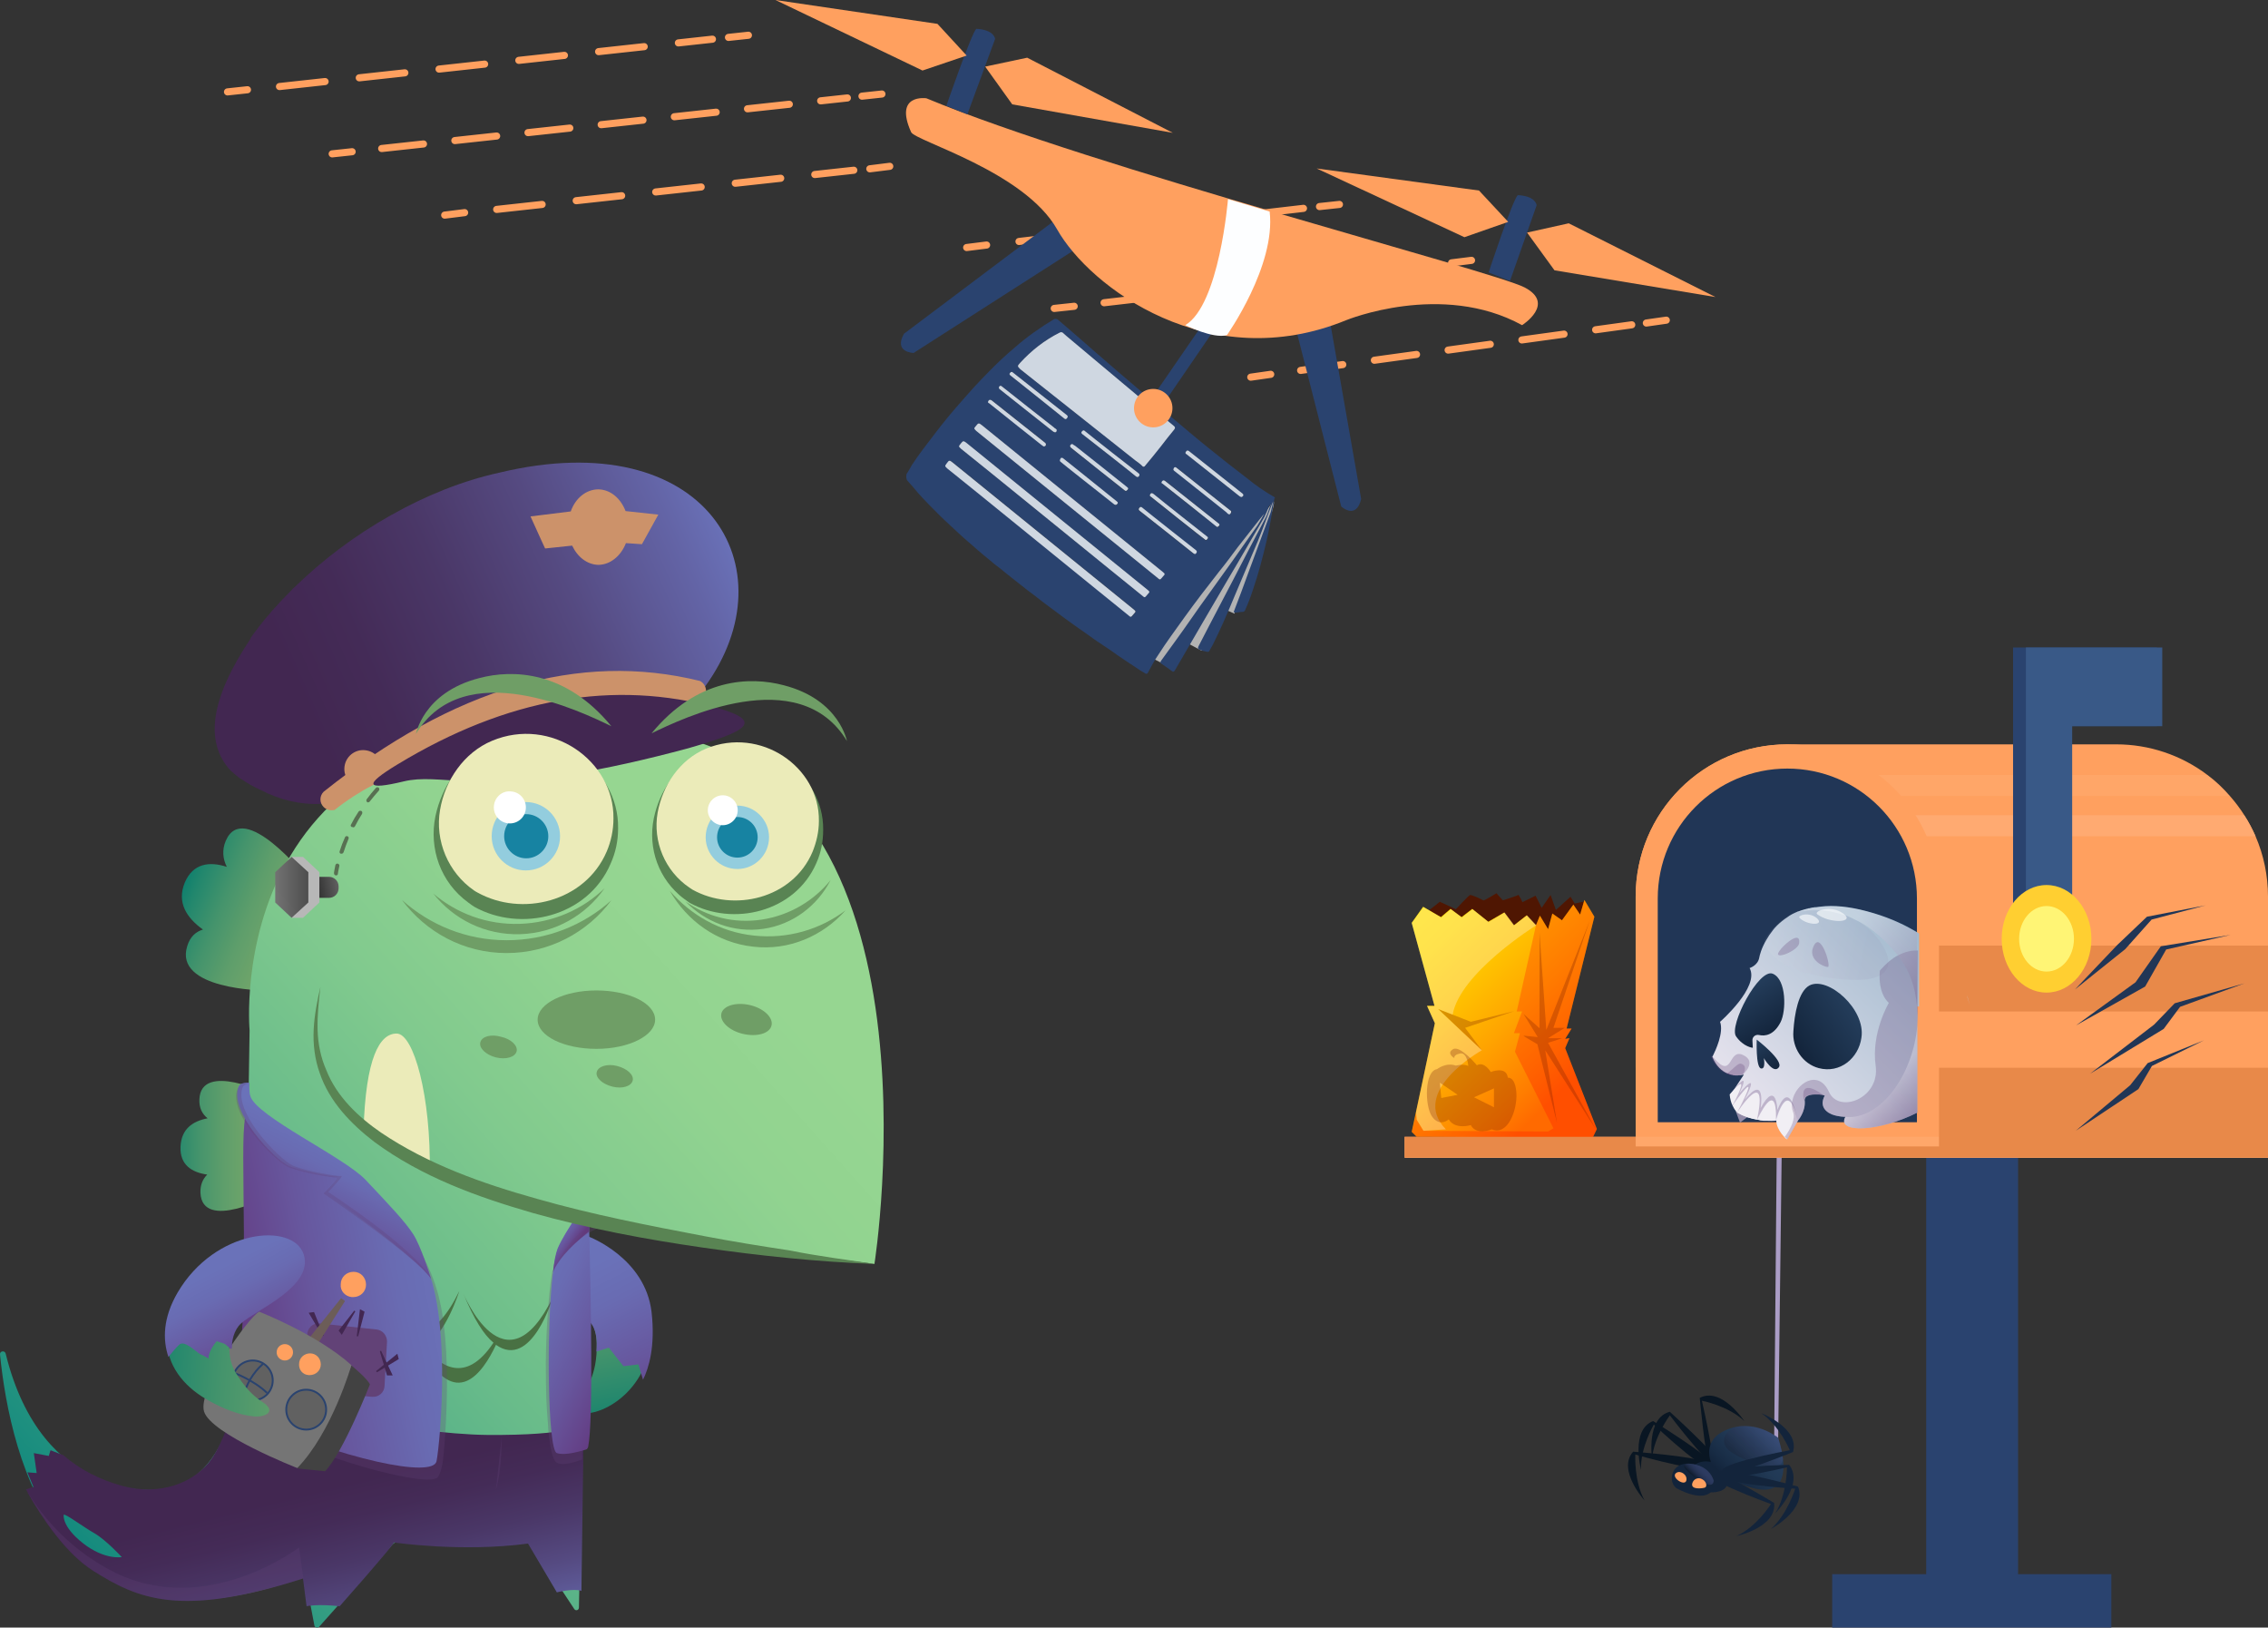 <?xml version="1.0" encoding="utf-8"?>
<!-- Generator: Adobe Illustrator 26.0.2, SVG Export Plug-In . SVG Version: 6.00 Build 0)  -->
<svg version="1.1" id="Layer_1" xmlns="http://www.w3.org/2000/svg" xmlns:xlink="http://www.w3.org/1999/xlink" x="0px" y="0px"
	 viewBox="0 0 637 457" style="enable-background:new 0 0 637 457;" xml:space="preserve">
<rect x="0" y="0" width="637" height="457" fill="#333333" stroke="none"/>
<style type="text/css">
	.st0{fill:#AB9DC6;}
	.st1{fill:#2A436F;}
	.st2{fill:#FFA05F;}
	.st3{fill:#FFAA71;}
	.st4{fill:#E88949;}
	.st5{opacity:6.000000e-02;fill:#FFFFFF;enable-background:new    ;}
	.st6{fill:#213656;}
	.st7{fill:#FFA76A;}
	.st8{fill:#395987;}
	.st9{fill:#FFCF31;}
	.st10{fill:#FFF575;}
	.st11{fill:none;stroke:#FFA05F;stroke-width:2;stroke-linecap:round;stroke-linejoin:round;}
	.st12{fill:none;stroke:#FFA05F;stroke-width:2;stroke-linecap:round;stroke-linejoin:round;stroke-dasharray:12.95,9.71;}
	.st13{fill:none;stroke:#FFA05F;stroke-width:2;stroke-linecap:round;stroke-linejoin:round;stroke-dasharray:11.98,8.98;}
	.st14{fill:none;stroke:#FFA05F;stroke-width:2;stroke-linecap:round;stroke-linejoin:round;stroke-dasharray:11.95,8.96;}
	.st15{fill:#B3B3B3;}
	.st16{opacity:0.8;fill:#F8FCFE;enable-background:new    ;}
	.st17{fill:#FDFEFF;}
	.st18{fill:none;stroke:#FFA05F;stroke-width:2;stroke-linecap:round;stroke-linejoin:round;stroke-dasharray:12.88,9.66;}
	.st19{fill:none;stroke:#FFA05F;stroke-width:2;stroke-linecap:round;stroke-linejoin:round;stroke-dasharray:11.81,8.86;}
	.st20{fill:none;stroke:#FFA05F;stroke-width:2;stroke-linecap:round;stroke-linejoin:round;stroke-dasharray:12.84,9.63;}
	.st21{fill:url(#SVGID_1_);}
	.st22{fill:url(#SVGID_00000147941098384059568990000013305002562181354422_);}
	.st23{fill:url(#SVGID_00000034069350208558738860000004080532136782915219_);}
	.st24{fill:url(#SVGID_00000152240711935008779310000005456947708167966098_);}
	.st25{fill:#497143;}
	.st26{fill:url(#SVGID_00000027564177557389829780000011554613304813197201_);}
	.st27{fill:#EBEBB9;}
	.st28{fill:#6F9E66;}
	.st29{fill:#598453;}
	.st30{fill:#93CDDE;}
	.st31{fill:#1783A2;}
	.st32{fill:#FFFFFF;}
	.st33{fill:url(#SVGID_00000115482311941677727340000000661979374696907653_);}
	.st34{opacity:0.28;fill:#624277;}
	.st35{fill:url(#SVGID_00000130645873662279223420000018263718793891060885_);}
	.st36{fill:url(#SVGID_00000003066815393243648890000005164249661125609634_);}
	.st37{fill:url(#SVGID_00000182522735083672154170000018136560137472970929_);}
	.st38{fill:url(#SVGID_00000133499726180910781440000004631516094647524774_);}
	.st39{fill:#624277;}
	.st40{fill:#422751;}
	.st41{fill:url(#SVGID_00000160188813888133662970000001992492017821565094_);}
	.st42{fill:#B7B7B7;}
	.st43{fill:url(#SVGID_00000168798541297920528270000012681471026381970563_);}
	.st44{fill:#587052;}
	.st45{fill:url(#SVGID_00000155865685912017842680000010775630844062575024_);}
	.st46{fill:url(#SVGID_00000161608698967885532500000005734686230674133430_);}
	.st47{fill-rule:evenodd;clip-rule:evenodd;fill:#CC926A;}
	.st48{fill-rule:evenodd;clip-rule:evenodd;fill:url(#SVGID_00000048475980850361132720000000353092133662551208_);}
	.st49{fill:#424242;}
	.st50{fill:#6C5D58;}
	.st51{fill:#757575;}
	.st52{fill:#616161;stroke:#2A436F;stroke-width:0.53;stroke-miterlimit:10;}
	.st53{fill:none;stroke:#2A436F;stroke-width:0.53;stroke-miterlimit:10;}
	.st54{fill:url(#SVGID_00000057841435824514585730000017562934313746679472_);}
	.st55{fill:url(#SVGID_00000125594230785240788160000000586527387397562798_);}
	.st56{fill:#928BA8;}
	.st57{fill:url(#SVGID_00000177467245299589910390000014164656214306441133_);}
	.st58{fill:url(#SVGID_00000152974041241156308920000014025353507383732622_);}
	.st59{fill:url(#SVGID_00000104689130193536610500000001687792705344168638_);}
	.st60{fill:#F1EFF4;}
	.st61{fill:url(#SVGID_00000109737528563811064770000018334176698230928037_);}
	.st62{fill:url(#SVGID_00000119836309111288422890000011346922794669705623_);}
	.st63{opacity:0.28;fill:#634277;}
	.st64{opacity:0.28;fill:url(#SVGID_00000059998324105401936940000004471382366629721008_);}
	.st65{opacity:0.28;fill:url(#SVGID_00000113331524369519713270000008861508311679764659_);}
	.st66{opacity:0.28;fill:url(#SVGID_00000002368378196053885260000005567948257517931959_);}
	.st67{opacity:6.000000e-02;fill:url(#SVGID_00000074416925091833749550000002385658798950850194_);}
	.st68{opacity:0.6;fill:#FDFFFF;}
	.st69{fill:#091623;}
	.st70{fill:url(#SVGID_00000157288614975365162950000016897442945759342220_);}
	.st71{opacity:0.3;fill:url(#SVGID_00000159455245861866163480000017505767111928152761_);}
	.st72{fill:#13243B;}
	.st73{opacity:0.3;fill:url(#SVGID_00000058566172638668645960000018202847114134567101_);}
	.st74{fill:#4F1602;}
	.st75{fill:url(#SVGID_00000042704923116077385460000009930573566352755087_);}
	.st76{opacity:0.25;fill:#FF0000;}
	.st77{opacity:0.28;fill:#721B00;}
	.st78{opacity:0.3;fill:#FFFFFF;}
</style>
<g>
	<polygon class="st0" points="498.3,404.5 499,324.9 500.4,324.9 499.4,405.9 	"/>
	<rect x="541" y="297.6" class="st1" width="25.8" height="155.9"/>
	<path class="st2" d="M637,251.7v70.1H459.4v-70.1c0-23.6,19.1-42.7,42.6-42.7h92.4c9.2,0,18.2,3,25.6,8.6c2.3,1.7,4.4,3.7,6.3,5.9
		c3,3.4,5.4,7.2,7.2,11.3C635.8,240.1,637,245.9,637,251.7z"/>
	<path class="st3" d="M633.5,234.8h-140v-5.9h136.8C631.6,230.8,632.6,232.8,633.5,234.8z"/>
	<rect x="493.5" y="265.5" class="st4" width="143.5" height="18.5"/>
	<path class="st5" d="M626.3,223.5H486.6v-5.9H620C622.3,219.4,624.4,221.4,626.3,223.5z"/>
	<path class="st2" d="M544.6,251.7v48h-85.2v-48c0-23.6,19-42.7,42.6-42.7C525.5,209,544.6,228.1,544.6,251.7
		C544.6,251.7,544.6,251.7,544.6,251.7z"/>
	<path class="st6" d="M465.6,315.1v-62.8c0-20.2,16.3-36.5,36.4-36.5c20.1,0,36.4,16.3,36.4,36.5v62.8H465.6z"/>
	<rect x="394.5" y="319.2" class="st7" width="242.5" height="5.9"/>
	<polygon class="st1" points="605.8,181.8 580.4,181.8 569.3,181.8 565.4,181.8 565.4,259.4 580.4,259.4 580.4,203.9 605.8,203.9 	
		"/>
	<polygon class="st8" points="607.3,181.8 582,181.8 570.8,181.8 569,181.8 569,259.4 582,259.4 582,203.9 607.3,203.9 	"/>
	<ellipse class="st9" cx="574.8" cy="263.6" rx="12.6" ry="15.1"/>
	<ellipse class="st10" cx="574.8" cy="263.6" rx="7.7" ry="9.2"/>
	<rect x="514.6" y="442" class="st1" width="78.4" height="15"/>
	<line class="st11" x1="271.5" y1="69.5" x2="277.1" y2="68.8"/>
	<line class="st12" x1="286.2" y1="67.8" x2="366.1" y2="58.5"/>
	<line class="st11" x1="370.6" y1="58" x2="376.2" y2="57.4"/>
	<line class="st11" x1="296.1" y1="86.6" x2="301.7" y2="86"/>
	<line class="st13" x1="310.1" y1="85" x2="403.6" y2="74.2"/>
	<line class="st11" x1="407.7" y1="73.8" x2="413.3" y2="73.1"/>
	<line class="st11" x1="351.3" y1="105.9" x2="356.9" y2="105.1"/>
	<line class="st14" x1="365.3" y1="104" x2="458.3" y2="91.2"/>
	<line class="st11" x1="462.4" y1="90.7" x2="468" y2="89.9"/>
	<polygon class="st15" points="357.4,141.4 327.5,186.8 320.5,183.2 	"/>
	<polygon class="st15" points="357.6,140.8 337.5,182.7 330.5,179 	"/>
	<path class="st15" d="M357.7,140.8c1.4,0.5-11,31.5-11,31.5l-2-0.9C344.8,171.4,356.3,140.3,357.7,140.8z"/>
	<path class="st1" d="M254.9,135c1.1,1.2,2.1,2.4,3.2,3.7c1.8,2,3.8,4,5.7,5.9s4.3,4,6.4,6c0.3,0.3,2.4,2.1,3.1,2.7
		c0.6,0.6,1.4,1.2,2.2,1.9l0.8,0.7c0.5,0.4,1.1,0.9,1.6,1.3c0.9,0.8,1.9,1.6,3,2.4c2.4,2,4.9,3.9,7.4,5.9c1.6,1.2,3.2,2.4,4.7,3.6
		c4,3,8,6,12.1,8.8c0.3,0.2,3.3,2.4,3.7,2.6c0.3,0.2,2.4,1.6,3,2c2.7,2,5.6,3.8,8.4,5.7c0.5,0.3,1,0.6,1.5,0.9
		c0.3,0.2,0.5,0.1,0.7-0.2c0.9-1.7,1.8-3.4,2.9-5c2.3-3.6,4.9-7.1,7.4-10.6c3.1-4.3,6.4-8.6,9.7-12.8c1.8-2.2,3.5-4.5,5.2-6.8
		c2.1-2.6,4.1-5.3,6.2-7.9l1.3-1.6c-0.6,1.1-1.2,2.2-1.9,3.3c-4.6,6.6-9.3,13.2-14,19.7c-3,4.1-5.8,8.3-8.8,12.4
		c-1.4,1.9-2.8,3.9-4.2,5.8c-0.4,0.6-0.4,0.7,0.2,1.1c0.9,0.6,1.9,1.3,2.7,1.9c0.4,0.3,0.6,0.3,0.9-0.2c2.6-4.5,5.2-8.9,7.8-13.4
		c2.3-3.9,4.6-7.9,6.9-11.8c1.9-3.2,3.8-6.4,5.7-9.7c1.6-2.7,3.1-5.4,4.7-8.1c0.5-1,0.9-2,1.3-3l0.2-0.3l0.4-0.5
		c-0.5,1.2-1,3-1.5,3.9l-5,9.5l-4.3,8.3l-6.6,12.6c-1,1.9-2,3.9-3,5.8c-0.2,0.5-0.2,0.7,0.3,0.9c0.7,0.3,1.4,0.5,2.1,0.6
		c0.3,0.1,0.6,0,0.7-0.3c0.3-0.5,0.6-1.1,0.9-1.6c2.2-4.4,4.2-9,6.1-13.6c2.2-5.2,4.4-10.4,6.6-15.6c1.3-3.1,4.1-10.9,4.3-11.3l0,0
		l0.1-0.1c0,0,0,0.1-0.1,0.1c-0.2,1.1-0.4,2.1-0.7,3.2l-6.5,17.6c-1.2,3.3-2.4,6.6-3.7,9.9c-0.3,0.7-0.2,0.7,0.5,0.7
		c0.5-0.1,1.1-0.1,1.6-0.2c0.5,0.1,0.9-0.2,1-0.7c0.8-1.8,1.5-3.6,2.1-5.5c1.6-4.6,2.8-9.3,3.9-14c0.8-3.4,1.5-7.9,2.1-11.4
		c0-0.1,0-0.1,0-0.2c0.3-0.2,0.2-0.4-0.1-0.5c-2.6-1.5-5.1-3.2-7.4-5.1c-1.8-1.4-3.5-2.7-5.3-4.1c-2-1.6-3.9-3.1-5.9-4.7
		c-2.2-1.8-4.3-3.5-6.4-5.3c-4.3-3.6-8.7-7.3-13-11c-4-3.4-8-6.8-12-10.3c-3.5-3.1-7-6.1-10.5-9.1c-0.4-0.4-1-0.5-1.4-0.2
		c-3.8,2.3-7.5,4.9-10.8,7.8c-2.6,2.2-5.1,4.5-7.5,7c-2.8,2.8-5.4,5.7-8,8.7c-2.4,2.7-4.7,5.5-6.9,8.4c-2.2,2.9-4.6,5.9-6.6,9
		c-0.5,0.8-0.9,1.7-1.5,2.5C254.5,133.9,254.5,134.6,254.9,135z M335.9,155.3c-0.3,0.4-0.5,0.3-0.9,0c-2.6-2.1-12.6-10-14.9-11.8
		c-0.4-0.3-0.5-0.5-0.2-0.9c0.3-0.4,0.6-0.3,0.9,0c1.8,1.5,14,11.1,14.9,11.8C336.1,154.7,336.2,154.9,335.9,155.3z M339.2,151.3
		c-0.2,0.2-0.3,0.5-0.6,0.4c-0.5-0.3-14.1-11.1-15.3-12.1c-0.3-0.2-0.5-0.5-0.2-0.9c0.3-0.4,0.6-0.2,0.9,0
		c1.9,1.6,14.7,11.7,15.1,12C339.3,150.8,339.4,151,339.2,151.3C339.2,151.2,339.2,151.3,339.2,151.3L339.2,151.3z M342.4,147.8
		c-0.2,0.2-0.4,0.4-0.7,0.1c-0.3-0.3-13.9-10.9-15.1-12c-0.3-0.2-0.5-0.5-0.1-0.8c0.3-0.4,0.5-0.3,0.9,0c1.4,1.1,14.6,11.6,15,11.9
		C342.5,147.2,342.6,147.5,342.4,147.8C342.4,147.7,342.4,147.7,342.4,147.8L342.4,147.8z M333.1,126.8c0.3-0.4,0.5-0.4,0.9-0.1
		c1.8,1.4,14.1,11.2,15,11.9c0.3,0.3,0.3,0.5,0,0.8s-0.6,0.1-0.9-0.1l-14.9-11.8C333,127.4,332.8,127.2,333.1,126.8z M329.8,131.4
		c0.2-0.3,0.4-0.3,0.7-0.1l15.1,12c0.3,0.1,0.4,0.4,0.2,0.7c0,0.1-0.1,0.1-0.1,0.2c-0.3,0.4-0.5,0.2-0.8,0c-0.1-0.1-0.3-0.3-0.4-0.4
		l0,0c-0.8-0.6-13.4-10.7-14.6-11.6C329.4,131.9,329.6,131.7,329.8,131.4L329.8,131.4z M286.5,101.9c3.2-3.5,6.9-6.4,11.1-8.5
		c0.3-0.2,0.8-0.2,1.1,0.2c0.3,0.3,0.6,0.5,0.9,0.8c3,2.5,26.9,22.6,30.1,25.2c0.4,0.3,0.4,0.6,0.1,1c-1.3,1.6-2.6,3.2-3.8,4.8
		c-1.4,1.8-2.9,3.6-4.4,5.4c-0.1,0.2-0.4,0.3-0.6,0.2c-0.1,0-0.1-0.1-0.1-0.1c-0.6-0.6-1.3-1.1-2-1.6c-3-2.4-29.5-23.4-32.3-25.6
		C285.7,102.8,285.7,102.8,286.5,101.9L286.5,101.9z M300.8,125.8c-0.2-0.1-0.3-0.4-0.2-0.7c0-0.1,0.1-0.1,0.1-0.1
		c0.3-0.3,0.5-0.3,0.8,0c0.3,0.2,0.3,0.2,0.5,0.3l0,0c1.2,0.9,14,11.1,14.6,11.6c0.4,0.3,0.3,0.5,0,0.8s-0.4,0.3-0.7,0.1
		C315.6,137.5,302.4,127,300.8,125.8L300.8,125.8z M313.8,141.6c-0.4,0.4-0.7,0.1-0.9-0.1c-2.4-1.9-15-11.8-15-11.9
		c-0.3-0.3,0-0.6,0.1-0.8c0.1-0.3,0.4-0.1,0.6-0.1c0,0,13.5,10.8,15.2,12.2C314.1,141.1,314,141.3,313.8,141.6L313.8,141.6z
		 M304,121.9c-0.3-0.3-0.4-0.5-0.1-0.8c0.3-0.3,0.5-0.4,0.9,0c1.3,1.1,14.3,11.3,15,11.8c0.3,0.2,0.3,0.5,0.1,0.8
		c-0.1,0.2-0.4,0.3-0.6,0.2c-0.1,0-0.1-0.1-0.2-0.1C318.7,133.4,305.7,123.2,304,121.9z M283.7,104.7c0.2-0.3,0.5-0.4,0.8-0.1
		c0.8,0.6,14.6,11.5,15.2,12c0.3,0.3,0.2,0.5,0,0.8c-0.2,0.3-0.5,0.4-0.8,0.1s-13.5-10.8-15-12C283.5,105.2,283.4,105,283.7,104.7
		L283.7,104.7z M280.6,108.6c0.2-0.3,0.5-0.4,0.8-0.1S296,120,296,120c0.2,0.3,0.8,0.4,0.8,0.8s-0.3,0.9-1.1,0.3
		c-0.8-0.6-13.5-10.7-14.9-11.8c-0.2-0.1-0.3-0.4-0.2-0.7C280.5,108.7,280.5,108.6,280.6,108.6z M277.7,112.6
		c0.1-0.3,0.4-0.4,0.7-0.3c0.1,0,0.1,0.1,0.2,0.1l15,11.9c0.3,0.2,0.3,0.5,0.2,0.8c-0.1,0.1-0.2,0.2-0.3,0.2
		c-0.4,0.2-0.5-0.2-0.8-0.3c-1.8-1.4-11.6-9.2-14.7-11.7C277.6,113.1,277.3,113,277.7,112.6L277.7,112.6z M274.1,119.6
		c0.7-0.9,0.8-0.9,1.7-0.2c1.4,1.2,47.9,38.8,50.8,41.2c0.6,0.5,0.7,0.6,0.1,1.2c-1,1.1-0.7,1.2-1.9,0.2c-2.3-1.8-48.7-39.5-50.6-41
		C273.5,120.3,273.5,120.3,274.1,119.6L274.1,119.6z M269.8,124.6c0.7-0.9,0.8-0.9,1.7-0.2c1.4,1.2,47.9,38.8,50.8,41.2
		c0.6,0.5,0.7,0.6,0.1,1.2c-1,1.1-0.7,1.2-1.9,0.2c-2.3-1.8-48.6-39.5-50.6-41C269.2,125.3,269.2,125.4,269.8,124.6L269.8,124.6z
		 M266,130.1c0.7-1,0.8-0.9,1.7-0.2c1.4,1.2,47.9,38.8,50.8,41.2c0.6,0.5,0.7,0.6,0.1,1.2c-1,1.1-0.7,1.2-1.9,0.2
		c-2.3-1.8-48.6-39.5-50.6-41C265.4,130.9,265.3,130.9,266,130.1L266,130.1z"/>
	<path class="st1" d="M265.9,130.1c0.7-1,0.8-0.9,1.7-0.2c1.4,1.2,47.9,38.8,50.8,41.2c0.6,0.5,0.7,0.6,0.1,1.2
		c-1,1.1-0.7,1.2-1.9,0.2c-2.3-1.8-48.6-39.5-50.6-41C265.4,130.9,265.3,130.9,265.9,130.1z"/>
	<path class="st1" d="M269.8,124.6c0.7-0.9,0.8-0.9,1.7-0.2c1.4,1.2,47.9,38.8,50.8,41.2c0.6,0.5,0.7,0.6,0.1,1.2
		c-1,1.1-0.7,1.2-1.9,0.2c-2.3-1.8-48.6-39.5-50.6-41C269.2,125.3,269.2,125.4,269.8,124.6z"/>
	<path class="st1" d="M274.1,119.6c0.7-0.9,0.8-0.9,1.7-0.2c1.4,1.2,47.9,38.8,50.8,41.2c0.6,0.5,0.7,0.6,0.1,1.2
		c-1,1.1-0.7,1.2-1.9,0.2c-2.3-1.8-48.7-39.5-50.6-41C273.5,120.3,273.5,120.3,274.1,119.6z"/>
	<path class="st1" d="M283.7,104.7c0.2-0.3,0.5-0.4,0.8-0.1c0.8,0.6,14.6,11.5,15.2,12c0.3,0.3,0.2,0.5,0,0.8
		c-0.2,0.3-0.5,0.4-0.8,0.1s-13.5-10.8-15-12C283.5,105.2,283.4,105,283.7,104.7z"/>
	<path class="st1" d="M280.6,108.6c0.2-0.3,0.5-0.4,0.8-0.1S296,120,296,120c0.2,0.3,0.8,0.4,0.8,0.8s-0.3,0.9-1.1,0.3
		c-0.8-0.6-13.5-10.7-14.9-11.8c-0.2-0.1-0.3-0.4-0.2-0.7C280.5,108.7,280.5,108.6,280.6,108.6z"/>
	<path class="st1" d="M277.6,112.6c0.1-0.3,0.4-0.4,0.7-0.3c0.1,0,0.1,0.1,0.2,0.1l15,11.9c0.3,0.2,0.3,0.5,0.2,0.8
		c-0.1,0.1-0.2,0.2-0.3,0.2c-0.4,0.2-0.5-0.2-0.8-0.3c-1.8-1.4-11.6-9.2-14.7-11.7C277.6,113.1,277.3,113,277.6,112.6z"/>
	<path class="st1" d="M297.9,128.7c0.1-0.3,0.4-0.1,0.6-0.1c0,0,13.5,10.8,15.2,12.2c0.4,0.3,0.3,0.5,0,0.8
		c-0.3,0.3-0.7,0.1-0.9-0.1c-2.4-1.9-15-11.8-15-11.9C297.5,129.2,297.8,129,297.9,128.7z"/>
	<path class="st1" d="M300.7,124.9c0.3-0.3,0.5-0.3,0.8,0c0.3,0.2,0.3,0.2,0.5,0.3l0,0c1.2,0.9,14,11.1,14.6,11.6
		c0.4,0.3,0.3,0.5,0,0.8c-0.3,0.3-0.4,0.3-0.7,0.1c-0.3-0.2-13.5-10.7-15.1-12c-0.2-0.1-0.3-0.5-0.2-0.7
		C300.6,125,300.7,125,300.7,124.9z"/>
	<path class="st1" d="M303.9,121.1c0.3-0.3,0.5-0.4,0.9,0c1.3,1.1,14.3,11.3,15,11.8c0.3,0.2,0.3,0.5,0.1,0.8
		c-0.1,0.2-0.4,0.3-0.6,0.2c-0.1,0-0.1-0.1-0.2-0.1c-0.4-0.4-13.4-10.6-15.1-11.9C303.7,121.7,303.6,121.4,303.9,121.1z"/>
	<path class="st1" d="M320,142.6c0.3-0.4,0.6-0.3,0.9,0c1.8,1.5,14,11.1,14.9,11.8c0.3,0.2,0.5,0.5,0.2,0.9c-0.3,0.4-0.5,0.3-0.9,0
		c-2.6-2.1-12.6-10-14.9-11.8C319.8,143.2,319.7,143,320,142.6z"/>
	<path class="st1" d="M323.1,138.7c0.3-0.4,0.6-0.2,0.9,0c1.9,1.6,14.7,11.7,15.1,12c0.2,0.1,0.2,0.4,0.1,0.5c0,0,0,0,0,0
		c-0.2,0.2-0.3,0.5-0.6,0.4c-0.5-0.3-14.1-11.1-15.3-12.1C323,139.4,322.8,139.1,323.1,138.7z"/>
	<path class="st1" d="M326.4,135.1c0.3-0.3,0.5-0.3,0.9,0c1.4,1.1,14.6,11.6,15,11.9c0.2,0.1,0.3,0.4,0.1,0.6c0,0-0.1,0.1-0.1,0.1
		c-0.2,0.2-0.4,0.4-0.7,0.1c-0.3-0.3-13.8-11-15.1-12C326.2,135.7,326.1,135.5,326.4,135.1z"/>
	<path class="st1" d="M329.7,131.4c0.2-0.3,0.4-0.3,0.7-0.1l15.1,12c0.3,0.1,0.4,0.4,0.2,0.7c0,0.1-0.1,0.1-0.1,0.2
		c-0.3,0.4-0.5,0.2-0.8,0c-0.1-0.1-0.3-0.3-0.4-0.4l0,0c-0.8-0.6-13.4-10.7-14.6-11.6C329.4,131.9,329.6,131.7,329.7,131.4z"/>
	<path class="st1" d="M333.1,126.8c0.3-0.4,0.5-0.4,0.9-0.1c1.8,1.4,14.1,11.2,15,11.9c0.3,0.3,0.3,0.5,0,0.8s-0.6,0.1-0.9-0.1
		l-14.9-11.8C333,127.4,332.8,127.2,333.1,126.8z"/>
	<path class="st1" d="M286.5,101.9c3.2-3.5,6.9-6.4,11.1-8.5c0.3-0.2,0.8-0.2,1.1,0.2c0.3,0.3,0.6,0.5,0.9,0.8
		c3,2.5,26.9,22.6,30.1,25.2c0.4,0.3,0.4,0.6,0.1,1c-1.3,1.6-2.6,3.2-3.8,4.8c-1.4,1.8-2.9,3.6-4.4,5.4c-0.1,0.2-0.4,0.3-0.6,0.2
		c-0.1,0-0.1-0.1-0.1-0.1c-0.6-0.6-1.3-1.1-2-1.6c-3-2.4-29.5-23.4-32.3-25.6C285.7,102.8,285.7,102.8,286.5,101.9z"/>
	<path class="st16" d="M265.9,130.1c0.7-1,0.8-0.9,1.7-0.2c1.4,1.2,47.9,38.8,50.8,41.2c0.6,0.5,0.7,0.6,0.1,1.2
		c-1,1.1-0.7,1.2-1.9,0.2c-2.3-1.8-48.6-39.5-50.6-41C265.4,130.9,265.3,130.9,265.9,130.1z"/>
	<path class="st16" d="M269.8,124.6c0.7-0.9,0.8-0.9,1.7-0.2c1.4,1.2,47.9,38.8,50.8,41.2c0.6,0.5,0.7,0.6,0.1,1.2
		c-1,1.1-0.7,1.2-1.9,0.2c-2.3-1.8-48.6-39.5-50.6-41C269.2,125.3,269.2,125.4,269.8,124.6z"/>
	<path class="st16" d="M274.1,119.6c0.7-0.9,0.8-0.9,1.7-0.2c1.4,1.2,47.9,38.8,50.8,41.2c0.6,0.5,0.7,0.6,0.1,1.2
		c-1,1.1-0.7,1.2-1.9,0.2c-2.3-1.8-48.7-39.5-50.6-41C273.5,120.3,273.5,120.3,274.1,119.6z"/>
	<path class="st16" d="M283.7,104.7c0.2-0.3,0.5-0.4,0.8-0.1c0.8,0.6,14.6,11.5,15.2,12c0.3,0.3,0.2,0.5,0,0.8
		c-0.2,0.3-0.5,0.4-0.8,0.1s-13.5-10.8-15-12C283.5,105.2,283.4,105,283.7,104.7z"/>
	<path class="st16" d="M280.6,108.6c0.2-0.3,0.5-0.4,0.8-0.1S296,120,296,120c0.2,0.3,0.8,0.4,0.8,0.8s-0.3,0.9-1.1,0.3
		c-0.8-0.6-13.5-10.7-14.9-11.8c-0.2-0.1-0.3-0.4-0.2-0.7C280.5,108.7,280.5,108.6,280.6,108.6z"/>
	<path class="st16" d="M277.6,112.6c0.1-0.3,0.4-0.4,0.7-0.3c0.1,0,0.1,0.1,0.2,0.1l15,11.9c0.3,0.2,0.3,0.5,0.2,0.8
		c-0.1,0.1-0.2,0.2-0.3,0.2c-0.4,0.2-0.5-0.2-0.8-0.3c-1.8-1.4-11.6-9.2-14.7-11.7C277.6,113.1,277.3,113,277.6,112.6z"/>
	<path class="st16" d="M297.9,128.7c0.1-0.3,0.4-0.1,0.6-0.1c0,0,13.5,10.8,15.2,12.2c0.4,0.3,0.3,0.5,0,0.8
		c-0.3,0.3-0.7,0.1-0.9-0.1c-2.4-1.9-15-11.8-15-11.9C297.5,129.2,297.8,129,297.9,128.7z"/>
	<path class="st16" d="M300.7,124.9c0.3-0.3,0.5-0.3,0.8,0c0.3,0.2,0.3,0.2,0.5,0.3l0,0c1.2,0.9,14,11.1,14.6,11.6
		c0.4,0.3,0.3,0.5,0,0.8c-0.3,0.3-0.4,0.3-0.7,0.1c-0.3-0.2-13.5-10.7-15.1-12c-0.2-0.1-0.3-0.5-0.2-0.7
		C300.6,125,300.7,125,300.7,124.9z"/>
	<path class="st16" d="M303.9,121.1c0.3-0.3,0.5-0.4,0.9,0c1.3,1.1,14.3,11.3,15,11.8c0.3,0.2,0.3,0.5,0.1,0.8
		c-0.1,0.2-0.4,0.3-0.6,0.2c-0.1,0-0.1-0.1-0.2-0.1c-0.4-0.4-13.4-10.6-15.1-11.9C303.7,121.7,303.6,121.4,303.9,121.1z"/>
	<path class="st16" d="M320,142.6c0.3-0.4,0.6-0.3,0.9,0c1.8,1.5,14,11.1,14.9,11.8c0.3,0.2,0.5,0.5,0.2,0.9c-0.3,0.4-0.5,0.3-0.9,0
		c-2.6-2.1-12.6-10-14.9-11.8C319.8,143.2,319.7,143,320,142.6z"/>
	<path class="st16" d="M323.1,138.7c0.3-0.4,0.6-0.2,0.9,0c1.9,1.6,14.7,11.7,15.1,12c0.2,0.1,0.2,0.4,0.1,0.5c0,0,0,0,0,0
		c-0.2,0.2-0.3,0.5-0.6,0.4c-0.5-0.3-14.1-11.1-15.3-12.1C323,139.4,322.8,139.1,323.1,138.7z"/>
	<path class="st16" d="M326.4,135.1c0.3-0.3,0.5-0.3,0.9,0c1.4,1.1,14.6,11.6,15,11.9c0.2,0.1,0.3,0.4,0.1,0.6c0,0-0.1,0.1-0.1,0.1
		c-0.2,0.2-0.4,0.4-0.7,0.1c-0.3-0.3-13.8-11-15.1-12C326.2,135.7,326.1,135.5,326.4,135.1z"/>
	<path class="st16" d="M329.7,131.4c0.2-0.3,0.4-0.3,0.7-0.1l15.1,12c0.3,0.1,0.4,0.4,0.2,0.7c0,0.1-0.1,0.1-0.1,0.2
		c-0.3,0.4-0.5,0.2-0.8,0c-0.1-0.1-0.3-0.3-0.4-0.4l0,0c-0.8-0.6-13.4-10.7-14.6-11.6C329.4,131.9,329.6,131.7,329.7,131.4z"/>
	<path class="st16" d="M333.1,126.8c0.3-0.4,0.5-0.4,0.9-0.1c1.8,1.4,14.1,11.2,15,11.9c0.3,0.3,0.3,0.5,0,0.8s-0.6,0.1-0.9-0.1
		l-14.9-11.8C333,127.4,332.8,127.2,333.1,126.8z"/>
	<path class="st16" d="M286.5,101.9c3.2-3.5,6.9-6.4,11.1-8.5c0.3-0.2,0.8-0.2,1.1,0.2c0.3,0.3,0.6,0.5,0.9,0.8
		c3,2.5,26.9,22.6,30.1,25.2c0.4,0.3,0.4,0.6,0.1,1c-1.3,1.6-2.6,3.2-3.8,4.8c-1.4,1.8-2.9,3.6-4.4,5.4c-0.1,0.2-0.4,0.3-0.6,0.2
		c-0.1,0-0.1-0.1-0.1-0.1c-0.6-0.6-1.3-1.1-2-1.6c-3-2.4-29.5-23.4-32.3-25.6C285.7,102.8,285.7,102.8,286.5,101.9z"/>
	<polygon class="st1" points="323.9,111.2 342.7,83.9 345.6,85.9 326.9,113.2 	"/>
	<ellipse class="st2" cx="323.9" cy="114.6" rx="5.4" ry="5.4"/>
	<path class="st1" d="M362.9,88.1l13.8,54.1c0,0,4.2,3.9,5.6-2.1l-9.5-54.1L362.9,88.1z"/>
	<path class="st1" d="M303.6,69l-47,30.1c0,0-5.7-0.1-2.7-5.4l43.9-33L303.6,69z"/>
	<path class="st2" d="M255.9,37.1c1.1,2.5,31.8,11,41,27.3c9.2,16.3,42.7,41.3,81.2,25.5c0,0,26.8-11,49.4,1.4c0,0,9.5-6,0.7-10.6
		S306.8,47,260.2,27.6C260.2,27.6,251,26.2,255.9,37.1z"/>
	<path class="st1" d="M265.8,29.7c0,0,7.1-20.5,8.4-21.6c0,0,4.6,0,5.3,2.8l-7.8,21.2L265.8,29.7z"/>
	<polygon class="st2" points="271.5,15.6 263.3,6.7 217.8,0 259.1,19.8 	"/>
	<polygon class="st2" points="276.7,18.7 288.5,16.2 329.4,37.3 284.3,29.3 	"/>
	<path class="st1" d="M418.1,76.5c0,0,6.8-20.6,8.2-21.7c0,0,4.6,0,5.3,2.8l-7.5,21.3L418.1,76.5z"/>
	<polygon class="st2" points="423.6,62.3 415.4,53.5 369.8,47.3 411.3,66.6 	"/>
	<polygon class="st2" points="428.9,65.3 440.6,62.7 481.8,83.4 436.6,75.9 	"/>
	<path class="st17" d="M344.9,55.9c0,0-2.4,29.7-12,35.4c0,0,7.8,3.9,11.7,2.8c0,0,13.8-19.5,12-34.7L344.9,55.9z"/>
	<line class="st11" x1="63.9" y1="25.8" x2="69.5" y2="25.2"/>
	<line class="st18" x1="78.5" y1="24.3" x2="200.1" y2="11"/>
	<line class="st11" x1="204.6" y1="10.5" x2="210.2" y2="9.9"/>
	<line class="st11" x1="93.3" y1="43.2" x2="98.9" y2="42.6"/>
	<line class="st19" x1="107.2" y1="41.7" x2="238" y2="27.5"/>
	<line class="st11" x1="242.1" y1="27" x2="247.7" y2="26.4"/>
	<line class="st11" x1="124.9" y1="60.4" x2="130.5" y2="59.7"/>
	<line class="st20" x1="139.5" y1="58.8" x2="239.8" y2="47.8"/>
	<line class="st11" x1="244.3" y1="47.4" x2="249.9" y2="46.7"/>
	<g>
		
			<linearGradient id="SVGID_1_" gradientUnits="userSpaceOnUse" x1="1922.069" y1="403.205" x2="1907.543" y2="329.178" gradientTransform="matrix(1 0 0 1 -1745.739 0)">
			<stop  offset="0" style="stop-color:#087D6E"/>
			<stop  offset="0.129" style="stop-color:#22876D"/>
			<stop  offset="0.336" style="stop-color:#45946C"/>
			<stop  offset="0.531" style="stop-color:#5E9E6B"/>
			<stop  offset="0.707" style="stop-color:#6EA46A"/>
			<stop  offset="0.849" style="stop-color:#73A66A"/>
		</linearGradient>
		<path class="st21" d="M156.7,359.4c0,0-1.2-11.4,6-11.5c8.3-0.1,19.1,11.2,20.2,22.2c1.9,19.1-13.6,28-20,26.6
			c0,0-2.6-0.8-0.5-3.7s5.4-6.5,5.2-15.9C167.4,367.7,159.3,365.3,156.7,359.4z"/>
		
			<linearGradient id="SVGID_00000057829643759648023300000016003609699459631000_" gradientUnits="userSpaceOnUse" x1="1912.019" y1="355.091" x2="1935.356" y2="400.751" gradientTransform="matrix(1 0 0 1 -1745.739 0)">
			<stop  offset="0" style="stop-color:#6A72B9"/>
			<stop  offset="0.232" style="stop-color:#696BB2"/>
			<stop  offset="0.574" style="stop-color:#67579E"/>
			<stop  offset="0.975" style="stop-color:#63387E"/>
		</linearGradient>
		<path style="fill:url(#SVGID_00000057829643759648023300000016003609699459631000_);" d="M180.6,387.4l-1.3-4.3l-4.2,0.5l-4.1-5.2
			l-3.5,1.1c0.3-3.1,0.1-7.5-3-9.2c-5-2.8,0.8-23.1,0.8-23.1s15.9,5.9,17.7,21.2C184.1,378.1,182.2,384.2,180.6,387.4z"/>
		
			<linearGradient id="SVGID_00000162313475505361066640000002770247843818845092_" gradientUnits="userSpaceOnUse" x1="1790.077" y1="321.922" x2="1824.638" y2="321.644" gradientTransform="matrix(1 0 0 1 -1745.739 0)">
			<stop  offset="0" style="stop-color:#087D6E"/>
			<stop  offset="0.129" style="stop-color:#22876D"/>
			<stop  offset="0.336" style="stop-color:#45946C"/>
			<stop  offset="0.531" style="stop-color:#5E9E6B"/>
			<stop  offset="0.707" style="stop-color:#6EA46A"/>
			<stop  offset="0.849" style="stop-color:#73A66A"/>
		</linearGradient>
		<path style="fill:url(#SVGID_00000162313475505361066640000002770247843818845092_);" d="M56.3,335c-0.1-2.2,0.6-3.9,1.9-5.2
			c-4.3-0.6-7.7-2.7-7.5-7.8c0.2-5,3.4-7.2,7.6-8c-1.5-1.2-2.4-2.9-2.3-5.3c0.4-10.8,19.6-1.4,19.6-1.4l0.1,8.3l0,1l0.1,9.7l0,1.2
			l0.1,8.2C75.9,335.7,56.9,345.8,56.3,335z"/>
		
			<linearGradient id="SVGID_00000104676278333212495720000002437955671108238467_" gradientUnits="userSpaceOnUse" x1="1795.604" y1="248.575" x2="1833.667" y2="263.215" gradientTransform="matrix(1 0 0 1 -1745.739 0)">
			<stop  offset="0" style="stop-color:#087D6E"/>
			<stop  offset="0.129" style="stop-color:#22876D"/>
			<stop  offset="0.336" style="stop-color:#45946C"/>
			<stop  offset="0.531" style="stop-color:#5E9E6B"/>
			<stop  offset="0.707" style="stop-color:#6EA46A"/>
			<stop  offset="0.849" style="stop-color:#73A66A"/>
		</linearGradient>
		<path style="fill:url(#SVGID_00000104676278333212495720000002437955671108238467_);" d="M52.6,265.6c0.8-2.6,2.4-4,4.4-4.6
			c-4.6-3.3-7.4-7.6-5.1-13.2c2.3-5.4,6.9-6,11.8-4.4c-1.1-2.2-1.4-4.7-0.3-7.3c5-11.8,22.5,10.1,22.5,10.1l-3.4,9.3l-0.4,1.2
			l-4,10.9l-0.5,1.4l-3.4,9.1C74.2,278.1,48.7,277.9,52.6,265.6z"/>
		<path class="st25" d="M86.9,441.9c0,0-39.1,18.1-62-2.9l10.3-7.8c0,0,43.8-0.2,44.3-0.2c0.5,0,11,2.1,11,2.1L86.9,441.9z"/>
		
			<linearGradient id="SVGID_00000067930694488380080470000011883019973110539655_" gradientUnits="userSpaceOnUse" x1="1768.679" y1="432.046" x2="1986.906" y2="238.134" gradientTransform="matrix(1 0 0 1 -1745.739 0)">
			<stop  offset="0" style="stop-color:#158B7E"/>
			<stop  offset="9.927602e-03" style="stop-color:#188C7E"/>
			<stop  offset="0.204" style="stop-color:#45A785"/>
			<stop  offset="0.39" style="stop-color:#68BB8A"/>
			<stop  offset="0.565" style="stop-color:#81CA8E"/>
			<stop  offset="0.723" style="stop-color:#91D390"/>
			<stop  offset="0.849" style="stop-color:#96D691"/>
		</linearGradient>
		<path style="fill:url(#SVGID_00000067930694488380080470000011883019973110539655_);" d="M69,369.7l-0.2,10.8
			c0,0-2.7,37.8-25.1,37.8c0,0-31.9,3.3-42.1-38.2c-0.2-1-1.7-0.8-1.6,0.2c2.9,29,17.1,90,85,58.7l3.3,17.4c0.1,0.6,0.9,0.8,1.3,0.4
			l20.4-22.9c0.7-0.8,1.6-1.2,2.6-1.2l34.7,0c0.9,0,1.7,0.5,2.2,1.2l11.8,17.9c0.4,0.6,1.3,0.3,1.3-0.4l2.2-107.6
			c0,0,68.4,9.7,80.8,11.1c0,0,22.6-142.1-65.5-149.7c-119-13.5-110,84.1-110,84.1l-0.9,58.5L69,369.7z"/>
		<path class="st27" d="M102.1,317.5c0.6-20.5,4.5-27.3,9.3-27.3c4.8,0,9.7,17.7,9.3,39.3L102.1,317.5z"/>
		<g>
			<path class="st28" d="M151,286.3c0,4.6,7.4,8.2,16.5,8.2c9.1,0,16.5-3.7,16.5-8.2c0-4.6-7.4-8.2-16.5-8.2
				C158.4,278.1,151,281.8,151,286.3z"/>
			<path class="st28" d="M202.6,284.6c-0.5,2.2,2.2,4.8,6.1,5.7c3.9,0.9,7.5-0.1,8-2.4c0.5-2.2-2.2-4.8-6.1-5.7
				C206.7,281.3,203.1,282.4,202.6,284.6z"/>
			<path class="st28" d="M134.9,292.7c-0.4,1.6,1.6,3.5,4.4,4.2c2.8,0.7,5.4-0.1,5.8-1.7c0.4-1.6-1.6-3.5-4.4-4.1
				C137.9,290.3,135.3,291,134.9,292.7z"/>
			<path class="st28" d="M167.6,301c-0.4,1.6,1.6,3.4,4.4,4.1c2.8,0.7,5.3-0.1,5.7-1.7c0.4-1.6-1.6-3.4-4.4-4.1
				C170.6,298.6,168,299.4,167.6,301z"/>
		</g>
		<path class="st25" d="M129,362.5c0,0-3.8,12.3-9.8,15.6c4.2,5.4,11.5,10.8,19.4-1.1c-2.7-2.2-5.5-6.6-8.5-13.9
			c0,0,11.7,28.7,25.2,1.1c0,0-6,20.5-16,13.4c-3.7,7.9-11.4,18.9-20.9,0.9c-4.3,1.8-10.4-3-16.3-17.3
			C102.1,361.2,115.6,390.2,129,362.5z"/>
		<g>
			<path class="st28" d="M211.8,262.7c9.5,1,18.5-1.7,25.7-7.1c-6.4,7.2-15.9,11.4-26,10.2c-10.1-1.1-18.5-7.2-23.4-15.7
				C194.1,257,202.3,261.7,211.8,262.7z"/>
			<path class="st28" d="M214,258.2c7.8-1.2,14.6-5.3,19.3-11.1c-3.7,7.2-10.6,12.5-18.9,13.7c-8.4,1.2-16.3-1.9-21.9-7.7
				C198.6,257.4,206.1,259.4,214,258.2z"/>
		</g>
		<g>
			<g>
				<path class="st29" d="M231.2,233c0.2-16-17.3-28.1-33.4-21.4c-7.1,3-11.8,9.2-13.8,16.6c-2.3,8.4,0.2,17.3,6.8,23.1
					c0.9,0.8,1.9,1.5,2.9,2.2c12.1,6.7,29.6,2.7,35.6-11.2C230.6,239.4,231.2,236.3,231.2,233z"/>
				<path class="st27" d="M230,230.5c0.2-15.2-16.4-26.6-31.7-20.3c-7.4,3.1-12.2,10.3-13.6,18c-1.4,8.1,2.1,16.4,8.9,21
					c0.3,0.2,0.6,0.4,0.9,0.6c11.5,6.4,28.1,2.6,33.7-10.6C229.3,236.5,230,233.6,230,230.5z"/>
			</g>
			<g>
				<path class="st30" d="M198.2,235.1c0,4.9,4,8.9,8.9,8.9c4.9,0,8.9-4,8.9-8.9c0-4.9-4-8.9-8.9-8.9
					C202.2,226.1,198.2,230.1,198.2,235.1z"/>
				<path class="st31" d="M201.4,235.1c0,3.2,2.6,5.7,5.7,5.7c3.2,0,5.7-2.6,5.7-5.7c0-3.2-2.6-5.7-5.7-5.7
					C204,229.3,201.4,231.9,201.4,235.1z"/>
				<path class="st32" d="M198.8,227.5c0,2.3,1.9,4.2,4.2,4.2c2.3,0,4.2-1.9,4.2-4.2c0-2.3-1.9-4.2-4.2-4.2
					C200.7,223.3,198.8,225.2,198.8,227.5z"/>
			</g>
		</g>
		<g>
			<path class="st28" d="M142.3,264c11.3,0,21.6-4.2,29.4-11.2c-6.7,9-17.4,14.8-29.4,14.8c-12.1,0-22.7-5.9-29.4-14.9
				C120.7,259.7,131,264,142.3,264z"/>
			<path class="st28" d="M146,259.4c9.2-0.3,17.6-4,23.8-10c-5.2,7.5-13.8,12.6-23.7,12.9c-9.9,0.3-18.7-4.2-24.4-11.4
				C128.3,256.5,136.8,259.7,146,259.4z"/>
		</g>
		
			<linearGradient id="SVGID_00000134954187437465142230000010763283918845369731_" gradientUnits="userSpaceOnUse" x1="1847.316" y1="474.115" x2="1828.436" y2="397.143" gradientTransform="matrix(1 0 0 1 -1745.739 0)">
			<stop  offset="0" style="stop-color:#6A72B9"/>
			<stop  offset="8.335383e-02" style="stop-color:#6364A6"/>
			<stop  offset="0.271" style="stop-color:#554A81"/>
			<stop  offset="0.446" style="stop-color:#4A3767"/>
			<stop  offset="0.601" style="stop-color:#442B57"/>
			<stop  offset="0.721" style="stop-color:#422751"/>
			<stop  offset="1" style="stop-color:#422751"/>
		</linearGradient>
		<path style="fill:url(#SVGID_00000134954187437465142230000010763283918845369731_);" d="M23.3,433.3c-6.1-4.8-5.4-8-5.4-8
			c0.5-0.3,5.3,3.3,8.6,5.2c3.3,1.9,7.7,6.7,7.7,6.7S29.4,438.1,23.3,433.3z M7.3,418.2c0.2,0.3,0.4,0.6,0.5,1c0,0,0,0,0,0
			c3.9,6.9,10.6,17,18.4,21.9c12.5,7.8,24.3,13.2,58.9,2.1l1,7.8c0,0,2.9-0.7,9.3,0c0,0,13.3-15,15.3-17.9c0,0,19.1,2.8,37.6,0.3
			l8.1,13.7c0,0,4.8-1.2,6.9-0.4l0.5-36.1l0.1-10.6c0,0-3.5,3.1-27.1,2.9c-21.7-0.2-63.7-9-70.3-10.4c-1.2,4.1-3.6,12-7,17
			c-4.7,6.9-14.7,10.6-25.2,7.7c-6.2-1.7-11.9-4.6-16.5-8.6l-3.6-1.4l-0.5,1.6l-4.2-0.8l0.8,5.6l-2.6-0.2l1.7,4.1L7.3,418.2z"/>
		<path class="st34" d="M7.9,419.2c3.9,6.9,10.6,17,18.4,21.9c12.4,7.8,24.3,13.2,58.9,2.1l-1.2-8.7c0,0-25.6,19.6-51.4,7.2
			C20.2,435.6,12.4,426.5,7.9,419.2z"/>
		<path class="st34" d="M140.9,403.6c0,0,0.1,9.1-1.6,14.6L140.9,403.6z"/>
		<path class="st34" d="M66.3,395.6l50.5,6l-10.9-66.3c0,0,13.7,12.7,17.6,29.9c3.9,17.1,1,44.1,1,44.1c-0.2,2.1-0.7,4.2-1.5,5.4
			c-2.1,3.3-34.6-5-57.4-17.6L66.3,395.6z"/>
		
			<linearGradient id="SVGID_00000000186125154555769470000003627943714387909284_" gradientUnits="userSpaceOnUse" x1="1871.611" y1="355.799" x2="1806.908" y2="369.165" gradientTransform="matrix(1 0 0 1 -1745.739 0)">
			<stop  offset="0" style="stop-color:#6A72B9"/>
			<stop  offset="0.232" style="stop-color:#696BB2"/>
			<stop  offset="0.574" style="stop-color:#67579E"/>
			<stop  offset="0.975" style="stop-color:#63387E"/>
		</linearGradient>
		<path style="fill:url(#SVGID_00000000186125154555769470000003627943714387909284_);" d="M65,396c0.9,0.4,1.8,0.8,2.6,1.2
			c0,0,0,0,0,0c29.6,13,54,17.8,55,13.1c1-4.8,4.8-44.5-4.8-58.5c-4.2-12.1-48.1-39.3-48.1-39.3c-0.4,0-0.6,0.5-0.8,1.3
			c-0.9,3.8-0.5,15.8-0.4,31.9c0,4,0,8.2,0,12.6c-0.1,13.5-1,23-1.9,29.1C65.7,393.3,65,396,65,396z"/>
		
			<linearGradient id="SVGID_00000090976090388345086640000010843561121673279122_" gradientUnits="userSpaceOnUse" x1="-611.107" y1="323.69" x2="-597.083" y2="351.128" gradientTransform="matrix(-1 0 0 1 -512.67 0)">
			<stop  offset="0" style="stop-color:#6A72B9"/>
			<stop  offset="0.232" style="stop-color:#696BB2"/>
			<stop  offset="0.574" style="stop-color:#67579E"/>
			<stop  offset="0.975" style="stop-color:#63387E"/>
		</linearGradient>
		<path style="fill:url(#SVGID_00000090976090388345086640000010843561121673279122_);" d="M81.2,327.4c3.8,1.6,12.8,3.1,13.6,2.9
			c0.4-0.1-0.4,0.8-1.3,1.8c-0.1,0.1-0.1,0.1-0.2,0.2c-1.1,1.2-2.2,2.4-2.2,2.4s0,0,0,0c0.9,0.5,26.4,18.7,29.9,24.3c0,0,0,0,0-0.1
			v0c-0.3-1-2.7-8.8-4.9-12.3c-2.3-3.6-6.8-8.3-13.4-15.3c-6-6.4-30.9-17.9-32.4-23.6c0,0,0,0,0,0c-0.3-0.7-0.3-3-0.3-3.7
			c-0.1,0-0.2,0-0.3,0c0,0,0,0-0.1,0c-0.1,0-0.3,0-0.4,0c0,0,0,0-0.1,0c-0.9,0.1-1.8,0.3-2.1,1.1C64.2,312.3,77.4,325.8,81.2,327.4z
			"/>
		<path class="st34" d="M121.2,359.2c-3.6-5.7-30.3-24.1-30.3-24.1s4.5-4.7,3.7-4.5c-0.8,0.2-9.8-1.3-13.6-2.9
			c-3.8-1.6-17.4-15.3-14.2-22.1c0.8-1.8,2.2-1.5,3.1-1.5c-0.3,0.2-1.3,0.4-1.7,1.1c-2.9,7,10.4,20.5,14.1,22.1
			c3.8,1.6,12.8,3.1,13.6,2.9c0.8-0.2-3.7,4.5-3.7,4.5s23.9,15.5,28.9,24.3C121.6,360.6,121.1,359.1,121.2,359.2z"/>
		<path class="st34" d="M153.9,399.8c0,0.6,0.1,1.1,0.1,1.6c0.5,5.4,1.3,8.7,2.4,9.3c1.5,0.9,4.7,0,7.1-0.9l0.1-10.6l-7.9,0.5
			l0.6-37l-1.1-6.2c-0.8,4.1-1.8,14.7-1.9,26C153.3,392,153.5,394.8,153.9,399.8z"/>
		
			<linearGradient id="SVGID_00000161614737530420273810000010341854261428030641_" gradientUnits="userSpaceOnUse" x1="1890.128" y1="367.323" x2="1925.705" y2="385.264" gradientTransform="matrix(1 0 0 1 -1745.739 0)">
			<stop  offset="0" style="stop-color:#6A72B9"/>
			<stop  offset="0.232" style="stop-color:#696BB2"/>
			<stop  offset="0.574" style="stop-color:#67579E"/>
			<stop  offset="0.975" style="stop-color:#63387E"/>
		</linearGradient>
		<path style="fill:url(#SVGID_00000161614737530420273810000010341854261428030641_);" d="M156.4,408c2.5,0.8,6.8-0.6,8.2-1
			c0.3-0.1,0.5-0.4,0.6-0.8c1.5-7.2,0.7-43.5,0.3-60.4c0-0.9,0-1.7-0.1-2.4l-3.7-1.4c-1.8,2.7-3.9,6-5,8.6c-0.5,1.4-1,3.7-1.4,6.7
			C153.4,373.1,153.8,407.2,156.4,408z"/>
		
			<linearGradient id="SVGID_00000111895549297211640080000015642192945564577669_" gradientUnits="userSpaceOnUse" x1="-667.599" y1="346.469" x2="-673.699" y2="350.796" gradientTransform="matrix(-1 0 0 1 -512.67 0)">
			<stop  offset="0" style="stop-color:#6A72B9"/>
			<stop  offset="0.232" style="stop-color:#696BB2"/>
			<stop  offset="0.574" style="stop-color:#67579E"/>
			<stop  offset="0.975" style="stop-color:#63387E"/>
		</linearGradient>
		<path style="fill:url(#SVGID_00000111895549297211640080000015642192945564577669_);" d="M155.3,357.3
			C155.3,357.3,155.3,357.3,155.3,357.3c1.5-4.4,7.3-9.3,10.1-11.5c0-0.9,0-1.7-0.1-2.4l-3.7-1.4c-1.8,2.7-3.9,6-5,8.6
			C156.1,351.9,155.6,354.3,155.3,357.3z"/>
		<path class="st34" d="M155.6,356.5c0,0,4.4-8.3,12.3-11.6l-2.5-0.3C165.4,344.6,160.5,346.1,155.6,356.5z"/>
		<path class="st29" d="M245.7,354.9c-16.2-0.6-32.3-2.3-48.3-4.6c-16-2.3-32-5.3-47.7-9.7c-15.6-4.5-31.2-10.1-44.6-20
			c-6.5-5-12.6-11.3-15.3-19.3c-1.4-3.9-1.9-8.1-1.7-12.2c0.2-4.1,1-8.1,1.9-12c-0.5,4-0.9,8.1-0.8,12c0.1,4,0.9,7.9,2.5,11.5
			c2.9,7.3,8.9,13,15.3,17.4c13.2,8.9,28.4,14.3,43.8,18.6c15.4,4.4,31.3,7.5,47.1,10.5c7.9,1.5,15.9,2.8,23.9,4
			C229.7,352.7,237.7,353.7,245.7,354.9z"/>
		<g>
			<path class="st39" d="M108.7,376.7l-0.7,12.5c-0.1,1.8-1.6,3.1-3.4,3L90,391c-1.6-0.1-2.8-1.4-2.9-3l-0.8-13
				c-0.1-2,1.5-3.6,3.5-3.4l16,1.7C107.5,373.5,108.7,375,108.7,376.7z"/>
			<polygon class="st40" points="102.4,368.3 100.6,375.2 100.2,375.2 101.1,367.6 			"/>
			<polygon class="st40" points="112,381.6 105.9,385.3 105.6,385 111.6,380.1 			"/>
			<polygon class="st40" points="108.7,386.2 106.7,379.5 107,379.2 110.3,386.2 			"/>
			<polygon class="st40" points="95.1,373.6 99.5,368 99.8,368.2 96,374.8 			"/>
			<polygon class="st40" points="88.2,368.4 90.9,375 90.6,375.2 86.7,368.6 			"/>
			<polygon class="st40" points="89.1,391.8 93.5,386.2 93.9,386.4 90,393.1 			"/>
			<polygon class="st40" points="98.7,392.7 97,385.8 97.4,385.6 100.3,392.7 			"/>
		</g>
		
			<linearGradient id="SVGID_00000082346013958093891570000003389831217016542873_" gradientUnits="userSpaceOnUse" x1="-565.047" y1="246.54" x2="-550.185" y2="249.346" gradientTransform="matrix(-1 0 0 1 -462.158 0)">
			<stop  offset="0" style="stop-color:#9C9C9C"/>
			<stop  offset="1" style="stop-color:#2B2B2B"/>
		</linearGradient>
		<path style="fill:url(#SVGID_00000082346013958093891570000003389831217016542873_);" d="M85.5,252.1h6.9c1.5,0,2.7-1.2,2.7-2.7
			v-0.5c0-1.5-1.2-2.7-2.7-2.7h-6.9V252.1z"/>
		<path class="st42" d="M80.5,244.9l1.4-1.3c0-1.8,0-3,0-3h3.2l4.6,4.3v8.5l-4.6,4.3c0,0-2.9,0-3.2,0c-0.1,0-0.1-1.2-0.1-3l-1.3-1.2
			V244.9z"/>
		
			<linearGradient id="SVGID_00000139252423859134045160000015463538378855425933_" gradientUnits="userSpaceOnUse" x1="-529.109" y1="249.426" x2="-557.354" y2="248.909" gradientTransform="matrix(-1 0 0 1 -462.158 0)">
			<stop  offset="0" style="stop-color:#9C9C9C"/>
			<stop  offset="1" style="stop-color:#2B2B2B"/>
		</linearGradient>
		<polygon style="fill:url(#SVGID_00000139252423859134045160000015463538378855425933_);" points="86.6,244.9 86.6,253.4 
			81.9,257.7 77.3,253.4 77.3,244.9 81.9,240.6 		"/>
		<g>
			<path class="st44" d="M94.4,245.8c0.3,0,0.5-0.2,0.5-0.5c0,0,0.1-0.8,0.4-2.1c0.1-0.3-0.1-0.6-0.4-0.7c-0.3-0.1-0.6,0.1-0.7,0.4
				c-0.3,1.4-0.4,2.2-0.4,2.2C93.8,245.5,94,245.8,94.4,245.8C94.3,245.8,94.4,245.8,94.4,245.8z"/>
			<path class="st44" d="M95.7,239.7c-0.3-0.1-0.4-0.4-0.3-0.7c0.4-1.3,0.9-2.6,1.5-3.9c0.1-0.3,0.4-0.4,0.7-0.3
				c0.3,0.1,0.4,0.4,0.3,0.7c-0.5,1.2-1,2.5-1.4,3.8c-0.1,0.2-0.3,0.4-0.5,0.4C95.8,239.7,95.8,239.7,95.7,239.7z M98.8,232.2
				c-0.3-0.1-0.4-0.5-0.2-0.7c0.6-1.2,1.3-2.4,2.1-3.6c0.2-0.3,0.5-0.3,0.8-0.2c0.3,0.2,0.3,0.5,0.2,0.8c-0.7,1.1-1.4,2.3-2,3.5
				c-0.1,0.2-0.3,0.3-0.5,0.3C99,232.2,98.9,232.2,98.8,232.2z M103.1,225.2c-0.2-0.2-0.3-0.5-0.1-0.8c0.8-1.1,1.7-2.2,2.6-3.2
				c0.2-0.2,0.6-0.2,0.8,0c0.2,0.2,0.2,0.6,0,0.8c-0.9,1-1.8,2.1-2.6,3.1c-0.1,0.1-0.3,0.2-0.4,0.2
				C103.4,225.3,103.2,225.3,103.1,225.2z M108.5,219.1c-0.2-0.2-0.2-0.6,0-0.8c1-0.9,2-1.9,3.1-2.7c0.2-0.2,0.6-0.2,0.8,0.1
				c0.2,0.2,0.2,0.6-0.1,0.8c-1,0.8-2.1,1.7-3,2.7c-0.1,0.1-0.2,0.2-0.4,0.2C108.7,219.2,108.6,219.2,108.5,219.1z"/>
			<path class="st44" d="M115.2,214.1c0.1,0,0.2,0,0.3-0.1c0.6-0.4,1.2-0.8,1.8-1.2c0.3-0.2,0.3-0.5,0.2-0.8
				c-0.2-0.3-0.5-0.3-0.8-0.2c-0.6,0.4-1.3,0.8-1.8,1.2c-0.2,0.2-0.3,0.5-0.1,0.8C114.9,214,115,214.1,115.2,214.1z"/>
		</g>
		<g>
			<g>
				
					<linearGradient id="SVGID_00000060018465637027807420000012514600205430887559_" gradientUnits="userSpaceOnUse" x1="219.904" y1="183.03" x2="55.959" y2="255.462">
					<stop  offset="0" style="stop-color:#6A72B9"/>
					<stop  offset="8.335383e-02" style="stop-color:#6364A6"/>
					<stop  offset="0.271" style="stop-color:#554A81"/>
					<stop  offset="0.446" style="stop-color:#4A3767"/>
					<stop  offset="0.601" style="stop-color:#442B57"/>
					<stop  offset="0.721" style="stop-color:#422751"/>
					<stop  offset="1" style="stop-color:#422751"/>
				</linearGradient>
				<path style="fill:url(#SVGID_00000060018465637027807420000012514600205430887559_);" d="M198,192.7L198,192.7
					C198,192.7,198,192.7,198,192.7C198,192.7,198,192.7,198,192.7z"/>
				
					<linearGradient id="SVGID_00000086656176198430005910000016777844837458461117_" gradientUnits="userSpaceOnUse" x1="203.71" y1="146.329" x2="39.764" y2="218.762">
					<stop  offset="0" style="stop-color:#6A72B9"/>
					<stop  offset="8.335383e-02" style="stop-color:#6364A6"/>
					<stop  offset="0.271" style="stop-color:#554A81"/>
					<stop  offset="0.446" style="stop-color:#4A3767"/>
					<stop  offset="0.601" style="stop-color:#442B57"/>
					<stop  offset="0.721" style="stop-color:#422751"/>
					<stop  offset="1" style="stop-color:#422751"/>
				</linearGradient>
				<path style="fill:url(#SVGID_00000086656176198430005910000016777844837458461117_);" d="M140.3,132.7
					c-10.5,2.3-20.8,6.5-30.2,11.8c0,0,0,0,0,0c-0.1,0-0.2,0.1-0.2,0.1c-10.2,5.7-19.4,12.7-27.1,20.2c-0.5,0.4-0.9,0.9-1.3,1.3
					c-0.1,0.1-0.1,0.2-0.2,0.2c-1.7,1.7-3.2,3.3-4.7,5c-0.2,0.2-0.4,0.4-0.6,0.7c-0.2,0.3-0.4,0.5-0.7,0.8c-1.8,2.1-3.4,4.2-4.9,6.3
					c0,0.1,0,0.1,0,0.2c-11.2,16.7-13.1,29-5.6,37.1c0.2,0.1,0.3,0.3,0.5,0.4c0.6,0.6,1.3,1.1,1.9,1.6l0.1,0.1c0,0,0.1,0,0.1,0
					c1.9,1.3,3.9,2.5,6,3.4c5.2,2.7,11,4.1,16.8,3.8c0.9-0.3,1.7-0.9,2.4-1.7c0.6,0.1,1.1,0.3,1.5,0.7
					c32.6-22.5,67.2-33.1,103.9-31.9C222.3,159.4,198.3,118.8,140.3,132.7z"/>
			</g>
			<g>
				<path class="st47" d="M104.9,220.3c29.2-11,59.5-18.7,90.4-23c1.8-0.2,3.1-1.7,3-3.5c-0.1-1.1-0.7-2.1-1.7-2.6
					c-34-8.4-69.2,2-105.7,31.1c-1.2,1.2-1.2,3.1,0,4.3c0.8,0.8,2,1.1,3.1,0.8C97.4,224.7,101,222.4,104.9,220.3"/>
				<path class="st47" d="M101,210.7c-2.9,0.6-4.7,3.3-4.2,6.2c0.6,2.9,3.3,4.7,6.2,4.2c2.9-0.6,4.7-3.3,4.2-6.2
					C106.7,212,103.9,210.2,101,210.7C101.1,210.7,101.1,210.7,101,210.7"/>
			</g>
			
				<linearGradient id="SVGID_00000183249026736905672120000007303739534974398372_" gradientUnits="userSpaceOnUse" x1="169.159" y1="237.447" x2="165.185" y2="228.969">
				<stop  offset="0" style="stop-color:#6A72B9"/>
				<stop  offset="8.335383e-02" style="stop-color:#6364A6"/>
				<stop  offset="0.271" style="stop-color:#554A81"/>
				<stop  offset="0.446" style="stop-color:#4A3767"/>
				<stop  offset="0.601" style="stop-color:#442B57"/>
				<stop  offset="0.721" style="stop-color:#422751"/>
				<stop  offset="1" style="stop-color:#422751"/>
			</linearGradient>
			<path style="fill-rule:evenodd;clip-rule:evenodd;fill:url(#SVGID_00000183249026736905672120000007303739534974398372_);" d="
				M111.7,214.6c-9.6,5.8-9.1,7.4,1.7,4.8c5-1.2,9.9-0.4,18.5,0c17.1,0.7,37.6-2.9,61.4-9.3c16.6-4.8,21.4-7.5,8.3-11.3
				C172.4,190.7,142.4,196,111.7,214.6"/>
			<path class="st47" d="M184.9,144.5l-9.2-1c-1.4-3.6-4.2-6-7.6-6.1c-3.5,0-6.5,2.5-7.8,6.2l-11.3,1.4c2.7,6,4.1,9,4.1,9l7.6-0.8
				c1.5,3.2,4.2,5.3,7.3,5.4c3.4,0,6.4-2.5,7.8-6.1l4.5,0.3L184.9,144.5z M175.7,143.5C175.7,143.5,175.7,143.6,175.7,143.5
				C175.7,143.5,175.7,143.5,175.7,143.5L175.7,143.5z"/>
		</g>
		<g>
			<g>
				<path class="st29" d="M173.6,232.6c0.3-17.2-18.6-30.3-36-23c-7.7,3.2-12.7,9.9-14.9,17.9c-2.5,9,0.2,18.7,7.4,24.8
					c1,0.8,2,1.6,3.1,2.3c13,7.3,31.9,2.9,38.3-12.1C172.9,239.4,173.6,236.1,173.6,232.6z"/>
				<path class="st27" d="M172.3,229.8c0.2-16.3-17.6-28.7-34.1-21.8c-7.9,3.3-13.2,11.1-14.6,19.4c-1.5,8.7,2.3,17.6,9.5,22.6
					c0.3,0.2,0.6,0.4,1,0.6c12.4,6.9,30.2,2.7,36.3-11.5C171.6,236.3,172.3,233.1,172.3,229.8z"/>
			</g>
			<g>
				<path class="st30" d="M138.1,234.8c0,5.3,4.3,9.6,9.6,9.6c5.3,0,9.6-4.3,9.6-9.6c0-5.3-4.3-9.6-9.6-9.6
					C142.4,225.1,138.1,229.4,138.1,234.8z"/>
				<path class="st31" d="M141.6,234.8c0,3.4,2.8,6.2,6.2,6.2c3.4,0,6.2-2.8,6.2-6.2c0-3.4-2.8-6.2-6.2-6.2
					C144.3,228.6,141.6,231.3,141.6,234.8z"/>
				<path class="st32" d="M138.7,226.7c0,2.5,2,4.5,4.5,4.5c2.5,0,4.5-2,4.5-4.5c0-2.5-2-4.5-4.5-4.5
					C140.7,222.1,138.7,224.2,138.7,226.7z"/>
			</g>
		</g>
		<path class="st28" d="M171.7,203.9c-8.3-4-41.4-20.2-54.9,2.2c0,0.4,1.8-11.6,17.8-15.7C144,187.9,158.9,188.3,171.7,203.9z"/>
		<path class="st28" d="M183,205.9c8.3-4,41.4-20.2,54.9,2.2c0,0.4-1.8-11.6-17.8-15.7C210.7,189.9,195.8,190.3,183,205.9z"/>
		<g>
			<path class="st2" d="M95.7,360.6c0-2,1.6-3.5,3.6-3.5c2,0,3.5,1.6,3.5,3.6s-1.6,3.5-3.6,3.5c-0.1,0-0.2,0-0.4,0
				C96.9,364,95.5,362.4,95.7,360.6z"/>
			<path class="st49" d="M98.7,383.4c0,0,4.4,3.6,5.2,5.3c0,0-7.4,19-12.6,24.4l-7.8-0.8C83.6,412.3,98.5,385.1,98.7,383.4z"/>
			<path class="st50" d="M87.4,375l8.4-10.5l1.1,0.8l-7.3,11.5C89.6,376.7,85.3,377,87.4,375z"/>
			<path class="st51" d="M72.8,368.3c0,0,16.2,6.3,25.9,15c0,0-5.4,18.8-15.2,28.9c0,0-24.3-9.5-26.2-15.9
				C55.5,390.1,69.6,370,72.8,368.3z"/>
			<ellipse class="st52" cx="86" cy="395.8" rx="5.6" ry="5.6"/>
			<path class="st2" d="M84,383c0-1.7,1.4-3,3.1-3c1.7,0,3,1.4,3,3.1c0,1.7-1.4,3-3.1,3c-0.1,0-0.2,0-0.3,0
				C85,386,83.9,384.6,84,383z"/>
			<ellipse class="st2" cx="80" cy="379.7" rx="2.3" ry="2.3"/>
			<ellipse class="st52" cx="71" cy="387.6" rx="5.6" ry="5.6"/>
			<path class="st53" d="M73.9,382.9c-2.8,2.5-4.8,5.8-5.6,9.4"/>
			<path class="st53" d="M65.8,385.5c0,0,5.6,2.1,9.2,5.6"/>
		</g>
		<g>
			
				<linearGradient id="SVGID_00000080186736459678879760000004573150436414403460_" gradientUnits="userSpaceOnUse" x1="1784.225" y1="370.372" x2="1858.988" y2="375.393" gradientTransform="matrix(1 0 0 1 -1745.739 0)">
				<stop  offset="0" style="stop-color:#087D6E"/>
				<stop  offset="0.129" style="stop-color:#22876D"/>
				<stop  offset="0.336" style="stop-color:#45946C"/>
				<stop  offset="0.531" style="stop-color:#5E9E6B"/>
				<stop  offset="0.707" style="stop-color:#6EA46A"/>
				<stop  offset="0.849" style="stop-color:#73A66A"/>
			</linearGradient>
			<path style="fill:url(#SVGID_00000080186736459678879760000004573150436414403460_);" d="M79.6,362.5c-3.1,2.3-6.9,3.6-9.9,6.1
				c-2.7,2.2-4.8,5.2-5.2,8.7c-0.3,2.4,0.2,5.3,1.3,7.4c0,0,3,5.8,7.7,8.8c4.7,3,0.6,4.5-2.2,4.2c-4.3-0.4-8.9-2.3-12.6-4.4
				c-6.1-3.3-11.3-8.8-11.8-16.1c-0.8-12.5,9-23.2,20-27.7c3.5-1.4,7.3-2.2,11.1-1.5c2.7,0.5,6,2,6.8,4.9c1,3.7-1.8,7.1-4.5,9.1
				C79.9,362.2,79.7,362.4,79.6,362.5z"/>
			
				<linearGradient id="SVGID_00000079487748087143395670000008657374949252739716_" gradientUnits="userSpaceOnUse" x1="1806.723" y1="356.357" x2="1821.167" y2="384.618" gradientTransform="matrix(1 0 0 1 -1745.739 0)">
				<stop  offset="0" style="stop-color:#6A72B9"/>
				<stop  offset="0.232" style="stop-color:#696BB2"/>
				<stop  offset="0.574" style="stop-color:#67579E"/>
				<stop  offset="0.975" style="stop-color:#63387E"/>
			</linearGradient>
			<path style="fill:url(#SVGID_00000079487748087143395670000008657374949252739716_);" d="M67.7,371.6c-1,0.9-1.7,2.2-2.1,3.5
				c-0.2,0.6-0.3,1.3-0.4,1.9c-0.1,0.5,0.1,1.3-0.2,1.8c-0.5-0.2-0.9-0.7-1.3-1c-0.2-0.2-0.5-0.4-0.7-0.5c-0.6-0.3-1.4-0.4-2-0.7
				c-0.3-0.1-1.4,1.7-1.5,1.9c-0.6,1-0.9,2-1,3.1c0.1-0.4-2-1.2-2.3-1.4c-1.1-0.6-4.5-4.1-5.9-2.6c-0.5,0.4-2.4,2.6-3,3.4
				c-1.6-4.8-1.6-10.9,2.6-18.1c10.5-17.9,32.4-19.8,35.4-10.7C88.2,361.3,71.8,367.8,67.7,371.6z"/>
		</g>
	</g>
	<g>
		<g>
			<polygon class="st56" points="487.5,312 488.7,315.2 491.8,312.9 			"/>
			
				<linearGradient id="SVGID_00000136385535487820334500000011960536850374578872_" gradientUnits="userSpaceOnUse" x1="540.559" y1="264.187" x2="490.101" y2="314.644">
				<stop  offset="0" style="stop-color:#A1B9CE"/>
				<stop  offset="0.143" style="stop-color:#ACC0D3"/>
				<stop  offset="1" style="stop-color:#EAE5EF"/>
			</linearGradient>
			<path style="fill:url(#SVGID_00000136385535487820334500000011960536850374578872_);" d="M538.5,282.6c0.1,1.7,0.1,3.5,0,5.3
				v24.5c-10.6,5.4-22.8,5.9-20.2,1.2c0,0-2,0-3.8-0.7c-0.2-0.1-0.4-0.2-0.6-0.3c-0.2-0.1-0.4-0.2-0.5-0.3c-0.3-0.2-0.5-0.4-0.7-0.6
				c-0.8-0.9-1.2-2.2-0.2-4.1c0,0,0,0,0,0s0,0,0,0c-0.1,0-0.4-0.1-0.8-0.2c-0.4-0.1-0.8-0.1-1.2-0.1c-0.3,0-0.5,0-0.8,0
				c-1,0-1.9,0.2-2.5,0.7c0,0-0.1,0.1-0.1,0.2c-0.2,0.3-0.3,0.6-0.2,1c0.2,3-1.9,5.4-1.9,5.4l-3,5.3c0,0,0,0-0.1-0.1
				c0,0-0.1-0.1-0.1-0.1c0,0-0.1-0.1-0.1-0.1c-0.1-0.1-0.3-0.3-0.4-0.4c-0.9-0.9-2.2-2.7-2.2-4.6c0,0-1,0.2-2.6,0.1
				c-0.1,0-0.3,0-0.5,0c-0.2,0-0.4,0-0.6,0c-0.3,0-0.5-0.1-0.8-0.1c-0.1,0-0.3,0-0.4-0.1c-0.1,0-0.3-0.1-0.5-0.1
				c-0.5-0.1-0.9-0.2-1.4-0.3c-0.4-0.1-0.8-0.2-1.2-0.3c-0.1,0-0.2-0.1-0.3-0.1c0,0,0,0,0,0c-0.2-0.1-0.4-0.1-0.5-0.2
				c-0.2-0.1-0.3-0.1-0.5-0.2c-0.2-0.1-0.3-0.1-0.5-0.2c-0.2-0.1-0.4-0.2-0.5-0.3c-0.2-0.1-0.5-0.3-0.7-0.4c0,0-0.1-0.2-0.4-0.5
				c0,0,0-0.1-0.1-0.1c-0.1-0.2-0.3-0.4-0.4-0.6c-0.1-0.2-0.3-0.5-0.4-0.9c-0.1-0.1-0.1-0.2-0.1-0.3c-0.1-0.1-0.1-0.2-0.1-0.3
				c-0.1-0.4-0.2-0.7-0.3-1.1c0-0.2-0.1-0.4-0.1-0.5c0-0.1,0-0.2-0.1-0.3c0-0.1,0-0.3,0-0.5l3.7-5.6c0,0-1.3,0.4-2.9,0.2
				c-0.1,0-0.2,0-0.3-0.1c-0.2,0-0.3-0.1-0.5-0.1c-0.1,0-0.2-0.1-0.3-0.1c-0.1,0-0.1,0-0.2-0.1c-0.1,0-0.2-0.1-0.4-0.1
				c-1.5-0.6-3.2-2-4.3-4.7c0,0,0.1-0.1,0.2-0.3c0.7-1.4,3.1-6.5,2-9.5c0,0,11.2-9.8,8.3-15.1c0,0,2.3-0.7,2.7-2.9
				c0.1-0.6,0.6-2.7,2-5c0.5-0.9,1.1-1.8,1.9-2.8c0.1-0.2,0.3-0.3,0.4-0.5c0.8-0.9,1.8-1.8,2.9-2.6c0.2-0.1,0.4-0.3,0.6-0.4
				c0.2-0.2,0.5-0.3,0.7-0.5c0.5-0.3,1-0.6,1.5-0.8c0.3-0.1,0.6-0.3,0.9-0.4c0,0,0,0,0.1,0c0.3-0.1,0.6-0.2,0.8-0.3
				c0.3-0.1,0.6-0.2,1-0.3c0.2-0.1,0.5-0.1,0.8-0.2c0.2-0.1,0.3-0.1,0.5-0.1c0.3-0.1,0.5-0.1,0.8-0.2c0.1,0,0.1,0,0.2,0
				c0.3-0.1,0.6-0.1,0.9-0.1c0.2,0,0.4-0.1,0.7-0.1c0.3,0,0.6-0.1,1-0.1c0.3,0,0.6-0.1,1-0.1c3.7-0.2,8.2,0.4,13.5,2
				c5,1.5,9.2,3.5,12.7,5.7V282.6z"/>
			
				<linearGradient id="SVGID_00000061470239946121350970000000824376404844765057_" gradientUnits="userSpaceOnUse" x1="553.366" y1="280.356" x2="552.296" y2="281.426">
				<stop  offset="0" style="stop-color:#A1B9CE"/>
				<stop  offset="0.143" style="stop-color:#ACC0D3"/>
				<stop  offset="1" style="stop-color:#EAE5EF"/>
			</linearGradient>
			<path style="fill:url(#SVGID_00000061470239946121350970000000824376404844765057_);" d="M552.4,279.4c0.3,1,0.6,1.9,0.8,2.9
				C553,281.4,552.8,280.4,552.4,279.4z"/>
			
				<linearGradient id="SVGID_00000135675184803670839960000015473224961158565292_" gradientUnits="userSpaceOnUse" x1="235.189" y1="284.487" x2="221.281" y2="298.395" gradientTransform="matrix(0.977 0.213 -0.213 0.977 351.495 -45.071)">
				<stop  offset="0" style="stop-color:#243D5B"/>
				<stop  offset="0.834" style="stop-color:#162941"/>
				<stop  offset="1" style="stop-color:#13243B"/>
			</linearGradient>
			<path style="fill:url(#SVGID_00000135675184803670839960000015473224961158565292_);" d="M510.8,299.9c-4.5-1.2-7.5-5.7-7.1-10.4
				c0.3-4.8,1.4-11.1,4.5-12.8c5.2-2.7,15.9,6.7,14.6,14.7C522,297.1,516.8,301.5,510.8,299.9z"/>
			<path class="st60" d="M485.8,307.3c0.1,1.2,0.4,2.3,0.8,3.1C492.6,299,485.8,307.3,485.8,307.3z"/>
			<path class="st60" d="M487.9,312.4c1.9,1.1,3.9,1.7,5.6,2C496.8,298.6,487.9,312.4,487.9,312.4z"/>
			<path class="st60" d="M493.6,314.4c3,0.5,5.3,0.1,5.3,0.1C499.1,302.1,493.6,314.4,493.6,314.4z"/>
			<path class="st60" d="M486.6,310.4c0.6,1.3,1.3,2,1.3,2C495.7,297.5,486.7,310.3,486.6,310.4z"/>
			<path class="st60" d="M498.9,314.6c0,2.8,2.9,5.3,2.9,5.3l3.1-5.3C502.1,302.2,498.9,314.6,498.9,314.6z"/>
			
				<linearGradient id="SVGID_00000031189913990147539760000002087721396276450222_" gradientUnits="userSpaceOnUse" x1="204.315" y1="285.512" x2="215.111" y2="296.308" gradientTransform="matrix(0.977 0.213 -0.213 0.977 351.495 -45.071)">
				<stop  offset="0" style="stop-color:#243D5B"/>
				<stop  offset="1" style="stop-color:#13243B"/>
			</linearGradient>
			<path style="fill:url(#SVGID_00000031189913990147539760000002087721396276450222_);" d="M500.1,287c1.6-3.1,1.7-12-2.2-13.6
				S485.5,288,487.6,291c2.1,3,4.7,3.2,4.7,3.2l-0.1-2c-0.1-1,0.8-1.8,1.8-1.6C495.7,291,498.2,290.7,500.1,287z"/>
			
				<linearGradient id="SVGID_00000157309095209591975610000004483441478579021499_" gradientUnits="userSpaceOnUse" x1="209.934" y1="299.509" x2="217.003" y2="306.578" gradientTransform="matrix(0.977 0.213 -0.213 0.977 351.495 -45.071)">
				<stop  offset="0" style="stop-color:#243D5B"/>
				<stop  offset="1" style="stop-color:#13243B"/>
			</linearGradient>
			<path style="fill:url(#SVGID_00000157309095209591975610000004483441478579021499_);" d="M493.4,291.9c0,0,7.7,5.9,6.2,7.8
				c-1.5,2-4.2-2.6-4.2-2.6s0.6,3.2-0.8,2.9C493.1,299.7,493.4,291.9,493.4,291.9z"/>
			<path class="st63" d="M538.5,287.9v24.5c-10.6,5.4-22.8,5.9-20.2,1.2c0,0-2,0-3.8-0.7c-0.2-0.1-0.4-0.2-0.6-0.3
				c-0.2-0.1-0.4-0.2-0.5-0.3c-0.3-0.2-0.5-0.4-0.7-0.6c-0.8-0.9-1.2-2.2-0.2-4.1v0c0,0,0,0,0,0c0,0,0,0,0,0c-0.1,0-0.4-0.1-0.8-0.2
				c-0.4-0.1-0.8-0.1-1.2-0.1c-0.3,0-0.5,0-0.8,0c-1,0-1.9,0.2-2.5,0.7c-0.1,0.1-0.1,0.1-0.1,0.2c-0.2,0.3-0.3,0.6-0.2,1
				c0.2,3-1.9,5.4-1.9,5.4l-3,5.3c0,0,0,0-0.1-0.1c0,0-0.1-0.1-0.1-0.1c0,0-0.1-0.1-0.1-0.1c-0.1-0.1-0.3-0.3-0.4-0.4
				c1.9-2.7,3-5.2,2.3-7c-0.3-0.8-0.4-1.7-0.3-2.5c0-0.2,0-0.4,0.1-0.6c0.9-4.9,7.3-9.1,10.3-2.5c2.8,6.2,14.4,1.8,13.1-7.4
				c-1.3-9.2,3.7-17.6,3.7-17.6c-2.3-2.2-2.6-5.5-2.6-7.5c0-0.9,0.1-1.6,0.1-1.6c0.9-1,1.8-1.9,2.6-2.6c0.9-0.7,1.7-1.3,2.6-1.7
				c1.9-1,3.8-1.4,5.5-1.3v15.7C538.6,284.4,538.6,286.1,538.5,287.9z"/>
			<path class="st63" d="M489.5,301.7c0,0,4.2-3.6,0-5.5c-4.2-1.9-2.7,7.2-8.2,0.8c-0.2-0.2-0.4-0.4-0.6-0.6
				c-0.1,0.2-0.2,0.3-0.2,0.3C483.5,303.8,489.5,301.7,489.5,301.7z"/>
			<path class="st63" d="M485.8,307.3c0,0,6.8-8.3,0.8,3.1c0,0,9.1-13,1.3,2c0,0,8.9-13.9,5.6,2c0,0,5.6-12.3,5.3,0.1
				c0,0,3.3-12.4,6,0c0,0-1.9-12.3-5.6-2.8c0,0-0.2-8.7-4.7-0.6c0,0,1.6-9.8-4.5-2.3c0,0,4.9-9.2-1.5-1.8
				C488.5,307.1,492.6,298.8,485.8,307.3z"/>
			<path class="st63" d="M489.5,301.7c0,0,1.6-2.3-0.4-3c-1.1-0.4-2.4,1.8-4.3,2.8C487.3,302.5,489.5,301.7,489.5,301.7z"/>
			<path class="st63" d="M506.7,309.2c-0.2-3,5.7-1.5,5.7-1.5S505.1,301.8,506.7,309.2z"/>
			
				<linearGradient id="SVGID_00000012461378974817556150000006518786592811437707_" gradientUnits="userSpaceOnUse" x1="520.718" y1="258.069" x2="545.117" y2="284.457">
				<stop  offset="0" style="stop-color:#FFFFFF"/>
				<stop  offset="0.553" style="stop-color:#9984A6"/>
				<stop  offset="0.841" style="stop-color:#634277"/>
			</linearGradient>
			<path style="opacity:0.28;fill:url(#SVGID_00000012461378974817556150000006518786592811437707_);" d="M525.7,256.3
				c5,1.5,9.2,3.5,12.7,5.7v20.5c-0.4-5.2-2.1-10.2-5.5-14.4c-3.6-4.4-7.2-7.4-10.7-9.3c-0.2-0.1-0.4-0.2-0.6-0.3
				c-0.1,0-0.1-0.1-0.2-0.1c-0.5-0.3-1.1-0.5-1.6-0.8c-0.5-0.2-1-0.4-1.5-0.6c0,0-0.1,0-0.1,0c-0.2-0.1-0.5-0.2-0.7-0.2
				c-0.2-0.1-0.4-0.1-0.7-0.2c-0.5-0.2-1-0.3-1.5-0.4c-0.5-0.1-0.9-0.2-1.4-0.3c-0.3-0.1-0.6-0.1-0.8-0.1c-0.2,0-0.4-0.1-0.6-0.1
				c-0.4-0.1-0.8-0.1-1.2-0.1c-0.1,0-0.1,0-0.1,0c-0.2,0-0.4,0-0.6,0c-0.2,0-0.4,0-0.5,0c-2.9-0.1-4.9,0.4-5.4,0.5
				c0.3-0.1,0.6-0.2,0.8-0.3c0.3-0.1,0.6-0.2,1-0.3c0.2-0.1,0.5-0.1,0.8-0.2c0.2-0.1,0.3-0.1,0.5-0.1c0.3-0.1,0.5-0.1,0.8-0.2
				c0.1,0,0.1,0,0.2,0c0.3-0.1,0.6-0.1,0.9-0.1c0.2,0,0.4-0.1,0.7-0.1c0.3,0,0.6-0.1,1-0.1c0.3,0,0.6-0.1,1-0.1
				C516,254.2,520.4,254.7,525.7,256.3z"/>
			
				<linearGradient id="SVGID_00000092455070552590704710000016516037164955627664_" gradientUnits="userSpaceOnUse" x1="529.657" y1="303.209" x2="539.97" y2="314.363">
				<stop  offset="0" style="stop-color:#FFFFFF"/>
				<stop  offset="0.553" style="stop-color:#9984A6"/>
				<stop  offset="0.841" style="stop-color:#634277"/>
			</linearGradient>
			<path style="opacity:0.28;fill:url(#SVGID_00000092455070552590704710000016516037164955627664_);" d="M538.5,287.9v24.5
				c-10.6,5.4-22.8,5.9-20.2,1.2C528.2,314.6,537.4,301.6,538.5,287.9z"/>
			
				<linearGradient id="SVGID_00000161612725277967168780000016035673863737134002_" gradientUnits="userSpaceOnUse" x1="552.455" y1="280.484" x2="553.986" y2="282.14">
				<stop  offset="0" style="stop-color:#FFFFFF"/>
				<stop  offset="0.553" style="stop-color:#9984A6"/>
				<stop  offset="0.841" style="stop-color:#634277"/>
			</linearGradient>
			<path style="opacity:0.28;fill:url(#SVGID_00000161612725277967168780000016035673863737134002_);" d="M552.4,279.4
				c0.3,1,0.6,1.9,0.8,2.9C553,281.4,552.8,280.4,552.4,279.4z"/>
			
				<linearGradient id="SVGID_00000109722820268255820620000007650172335839393154_" gradientUnits="userSpaceOnUse" x1="205.773" y1="268.502" x2="241.505" y2="268.502" gradientTransform="matrix(0.977 0.213 -0.213 0.977 351.495 -45.071)">
				<stop  offset="0" style="stop-color:#FFFFFF"/>
				<stop  offset="0.553" style="stop-color:#9984A6"/>
				<stop  offset="0.841" style="stop-color:#634277"/>
			</linearGradient>
			<path style="opacity:6.000000e-02;fill:url(#SVGID_00000109722820268255820620000007650172335839393154_);" d="M517.9,275
				c21.1,1.8,10.3-12.8,4.3-16.1c-0.2-0.1-0.4-0.2-0.6-0.3c-9.3-4.9-17-2.6-17-2.6c-4.6,1.9-7.4,5.2-9,8l-0.1,0.4
				C495.6,264.4,496.5,273.2,517.9,275z"/>
			<path class="st63" d="M509.2,266.1c-1.3,3.5,3.2,5.5,4.2,5.4C514.4,271.5,511.2,260.6,509.2,266.1z"/>
			<path class="st63" d="M505.3,264.9c-0.3,1.8-5.4,4.1-5.9,3.1S506,260.3,505.3,264.9z"/>
			<path class="st68" d="M510.4,256.7c-1.1-0.8,3.7-2.8,7.3-0.2C521.3,259.1,513.9,259.4,510.4,256.7z"/>
			<path class="st68" d="M505.4,257.7c-0.6-0.7,2.8-1.8,5,0.2C512.5,260,507.4,259.8,505.4,257.7z"/>
		</g>
	</g>
	<g>
		<g>
			<path class="st69" d="M460.9,412.7c0,0-3-11.2,3.4-13.7c0,0,15.3,9.5,16,11.4c2.5,6.9-15.8-10.4-15.8-10.4
				S460.7,406.4,460.9,412.7z"/>
			<path class="st69" d="M464,409.6c0,0-1.7-11.5,5-13.2c0,0,13.3,12.1,13.7,14.1c1.6,7.1-13.7-13.1-13.7-13.1
				S464.5,403.4,464,409.6z"/>
			<path class="st69" d="M461.9,421.3c0,0-7.8-8.6-3.2-13.7c0,0,17.9,1.4,19.4,2.8c5.3,5-18.8-2-18.8-2S458.9,415.9,461.9,421.3z"/>
			<path class="st69" d="M489.9,399c0,0-6.4-9.7-12.5-6.5c0,0,1.5,16,2.5,17.8c3.5,6.4-1.9-17-1.9-17S485.4,394.7,489.9,399z"/>
			
				<linearGradient id="SVGID_00000075845928842492557540000017555690908666120623_" gradientUnits="userSpaceOnUse" x1="498.224" y1="402.531" x2="479.546" y2="421.21">
				<stop  offset="0.136" style="stop-color:#243D5B"/>
				<stop  offset="0.329" style="stop-color:#213955"/>
				<stop  offset="0.578" style="stop-color:#182C45"/>
				<stop  offset="0.698" style="stop-color:#13243B"/>
			</linearGradient>
			<path style="fill:url(#SVGID_00000075845928842492557540000017555690908666120623_);" d="M499.4,403.7c0,0-6.9-5.7-14.8-2.1
				c-5.2,2.3-4.9,6.4-4.1,8.9c-1.6-0.4-3.8-0.2-5.7,1.7c-3.6,3.6,3.4,8.1,8.2,6.5c2.3-0.7,2.4-2.4,1.9-4
				C507.8,427,499.4,403.7,499.4,403.7z"/>
			
				<linearGradient id="SVGID_00000117641312136175829040000010294870163662283952_" gradientUnits="userSpaceOnUse" x1="497.508" y1="401.816" x2="478.834" y2="420.49">
				<stop  offset="0" style="stop-color:#6A72BB"/>
				<stop  offset="3.859931e-02" style="stop-color:#6168AB"/>
				<stop  offset="0.157" style="stop-color:#474D7E"/>
				<stop  offset="0.28" style="stop-color:#313557"/>
				<stop  offset="0.406" style="stop-color:#1F2237"/>
				<stop  offset="0.537" style="stop-color:#12131F"/>
				<stop  offset="0.674" style="stop-color:#08080E"/>
				<stop  offset="0.823" style="stop-color:#020203"/>
				<stop  offset="1" style="stop-color:#000000"/>
			</linearGradient>
			<path style="opacity:0.3;fill:url(#SVGID_00000117641312136175829040000010294870163662283952_);" d="M486.1,407.6
				c3.6,2.6,14,7,14.7,2.1c-0.4-3.2-1.4-6-1.4-6s-5.2-4.3-11.7-3.1C484.6,401.6,482.5,405,486.1,407.6z"/>
			<path class="st72" d="M498.6,424.9c0,0,8.2-8.2,3.9-13.6c0,0-18,0.5-19.5,1.8c-5.6,4.7,18.9-1.1,18.9-1.1
				S501.9,419.7,498.6,424.9z"/>
			<path class="st72" d="M497.4,429.3c0,0,10.2-5.5,7.6-11.9c0,0-17.4-4.7-19.2-3.8c-6.7,2.9,18.4,4.4,18.4,4.4
				S502,425.2,497.4,429.3z"/>
			<path class="st72" d="M487.7,431.3c0,0,11.3-2.4,10.6-9.3c0,0-15.4-9.3-17.4-9.1c-7.2,0.9,16.5,9.4,16.5,9.4
				S493.4,428.7,487.7,431.3z"/>
			<path class="st72" d="M494.7,396.8c0,0,10.8,4.2,8.9,10.9c0,0-16.7,6.7-18.6,6.1c-7-2.1,17.7-6.6,17.7-6.6
				S499.8,400.3,494.7,396.8z"/>
			<path class="st72" d="M471.1,418c-2.9-1.5-2.1-8.7,5.4-6.7C483.9,413.3,483.5,424.4,471.1,418z"/>
			
				<linearGradient id="SVGID_00000041996389756125370380000007118365523348812222_" gradientUnits="userSpaceOnUse" x1="478.815" y1="412.219" x2="475.968" y2="415.066">
				<stop  offset="0.136" style="stop-color:#6A72BB"/>
				<stop  offset="0.26" style="stop-color:#6870B7"/>
				<stop  offset="0.387" style="stop-color:#6168AB"/>
				<stop  offset="0.514" style="stop-color:#555C96"/>
				<stop  offset="0.643" style="stop-color:#454A7A"/>
				<stop  offset="0.771" style="stop-color:#303455"/>
				<stop  offset="0.899" style="stop-color:#171929"/>
				<stop  offset="1" style="stop-color:#000000"/>
			</linearGradient>
			<path style="opacity:0.3;fill:url(#SVGID_00000041996389756125370380000007118365523348812222_);" d="M473.1,412
				c0.5,1.2,8.1,7.5,8.2,3.7c-0.5-1.8-2.1-3.7-4.8-4.4c-0.6-0.2-1.2-0.3-1.7-0.3C474.3,410.9,472.6,410.9,473.1,412z"/>
			<path class="st2" d="M470.9,413.5c1.2-0.7,3.2,0.7,2.7,2.3C473,417.4,469,414.6,470.9,413.5z"/>
			<path class="st2" d="M475.3,416.5c0.3-1.2,1.7-1.9,2.9-1.1c1.2,0.7,1.3,2.1,0.6,2.3C478.2,417.9,474.8,418.4,475.3,416.5z"/>
		</g>
	</g>
	<g>
		<g>
			<path class="st74" d="M399,257.3c0.4-0.1,5.4-4.1,5.4-4.1l4.5,2.1c0,0,3.6-3.9,4-4s3.5,1.3,3.7,1.5c0.2,0.2,3.7-2,3.7-2l1.8,2
				c0,0,4.1-1.3,4.3-1.5c0.2-0.2,1.2,2,1.2,2l3.7-1.8l1.7,3.4l2.5-3.6l1.5,4.2l4.1-3.7l1.2,1.9l2.7-0.6v6l-5.1,5.6
				c0,0-16.5,3.4-21.2,3.6c-4.6,0.2-15.7-4.5-15.7-4.5L399,257.3z"/>
			
				<linearGradient id="SVGID_00000176040376277665728760000012474957550381378231_" gradientUnits="userSpaceOnUse" x1="450.886" y1="259.428" x2="394.672" y2="315.642" gradientTransform="matrix(-1 0 0 1 845.816 0)">
				<stop  offset="0" style="stop-color:#FFDD00"/>
				<stop  offset="0.122" style="stop-color:#FFD600"/>
				<stop  offset="0.294" style="stop-color:#FFC400"/>
				<stop  offset="0.496" style="stop-color:#FFA500"/>
				<stop  offset="0.72" style="stop-color:#FF7C00"/>
				<stop  offset="0.803" style="stop-color:#FF6A00"/>
			</linearGradient>
			<polygon style="fill:url(#SVGID_00000176040376277665728760000012474957550381378231_);" points="432.5,257.1 431.4,259.8 
				428.8,257 425.2,259.8 422.5,256.2 418,258.8 413.5,255.2 410.5,257.5 407.4,255.2 404.7,257.5 399.7,254.6 396.5,259.1 
				402.9,282.4 400.8,282.4 403,287.3 396.5,317.8 397.9,319.2 437.1,319.4 440.4,319.3 447.4,319.3 448.5,317 439.6,294.3 
				440.8,291.5 439.6,291.7 441.4,288.8 440,288.8 447.8,257.4 445,252.7 443.8,256.8 441.9,254 438.7,258.4 436,256.5 434.8,260.9 
							"/>
			<polygon class="st76" points="434.8,260.9 436,256.5 438.7,258.4 441.9,254 443.8,256.8 445,252.7 447.8,257.4 440,288.8 
				441.4,288.8 439.6,291.7 440.8,291.5 439.6,294.3 448.5,317 447.4,319.3 440.4,319.3 437.1,319.4 397.9,319.2 396.5,317.8 
				397.8,312.4 397.9,314.4 399.8,317.5 434.8,317.7 436.3,316.8 425.5,295.3 426.9,290.1 425.2,290.1 427.5,284 426,284 
				431.4,259.8 432.5,257.1 			"/>
			<path class="st77" d="M446.5,258.5l-10.2,30.1h3.2l-4.7,2.9h4l-4,1.3l13.6,24.6L434,294.9l3.3,20.4l-5.5-22.1
				c0,0-4.2-2.4-3.9-2.4c0.3,0,4,0.4,4,0.4l-4-6.5l4.5,4v-26.8l1.9,27.3L446.5,258.5z"/>
			<polygon class="st77" points="425.3,283.9 413.1,286.9 403.9,283.3 416.2,294.9 411.5,288.6 			"/>
			<path class="st78" d="M408,284.9l-4.1-1.6l3.9,3.7l8.4,7.9c0,0-20.6,11.5-10.1,22.2l-6.3,0.4l-1.9-3.1l-0.2-2l5.3-25.1l-2.2-4.8
				h2.1l-6.4-23.3l3.3-4.5l5,2.9l2.7-2.3l3.1,2.3l3-2.3l4.5,3.6l4.5-2.7l2.7,3.6l3.6-2.8l2.6,2.8C431.4,259.8,410,273.2,408,284.9z"
				/>
			<path class="st77" d="M402.2,313.5c2.2,3.1,4.7,0.8,4.7,0.8c1.8,3,6.2,1.6,6.2,1.6c1.5,3,5.9,1.2,5.9,1.2
				c4.5,1.9,7.2-5.5,6.9-10.2c-0.3-4.7-2.4-4.3-2.4-4.3c-0.4-3.4-4.8-1.6-4.8-1.6s-1.8-3.1-3.9-1.9c0,0-4.7-5.7-6.7-4.5
				s0.4,2.5,0.4,2.5s-0.4-0.9,1.6-1.3c2-0.4,2.3,3.5,2.3,3.5c-1.4-0.7-3.5-0.1-3.5-0.1c-2.8-1-5.3,1-5.3,1
				C400.1,300.7,400.1,310.4,402.2,313.5z M414,308.1l5.6-2.5v5.3L414,308.1z M404.4,304l5,3.4l-4.6,0.9L404.4,304z"/>
		</g>
	</g>
	<polygon class="st4" points="637,299.8 637,325 394.5,325 394.5,319.2 459.4,319.2 459.4,321.9 544.6,321.9 544.6,299.8 	"/>
	<g>
		<polygon class="st6" points="619.5,254.2 604.3,258.2 596.9,266.5 582.8,277.8 594.6,265.4 603,257.4 		"/>
		<polygon class="st6" points="626.5,262.5 608.4,266.6 602.5,277 583.1,287.9 599.8,275.8 606.9,265.7 		"/>
		<polygon class="st6" points="630.4,276.1 612.3,282.7 607.7,288.9 587,301.5 605,287.7 610.8,281.7 		"/>
		<polygon class="st6" points="619,292.1 604.4,299.3 600.6,305.8 583,317.5 598.3,304.7 603.2,298.5 		"/>
	</g>
</g>
</svg>
